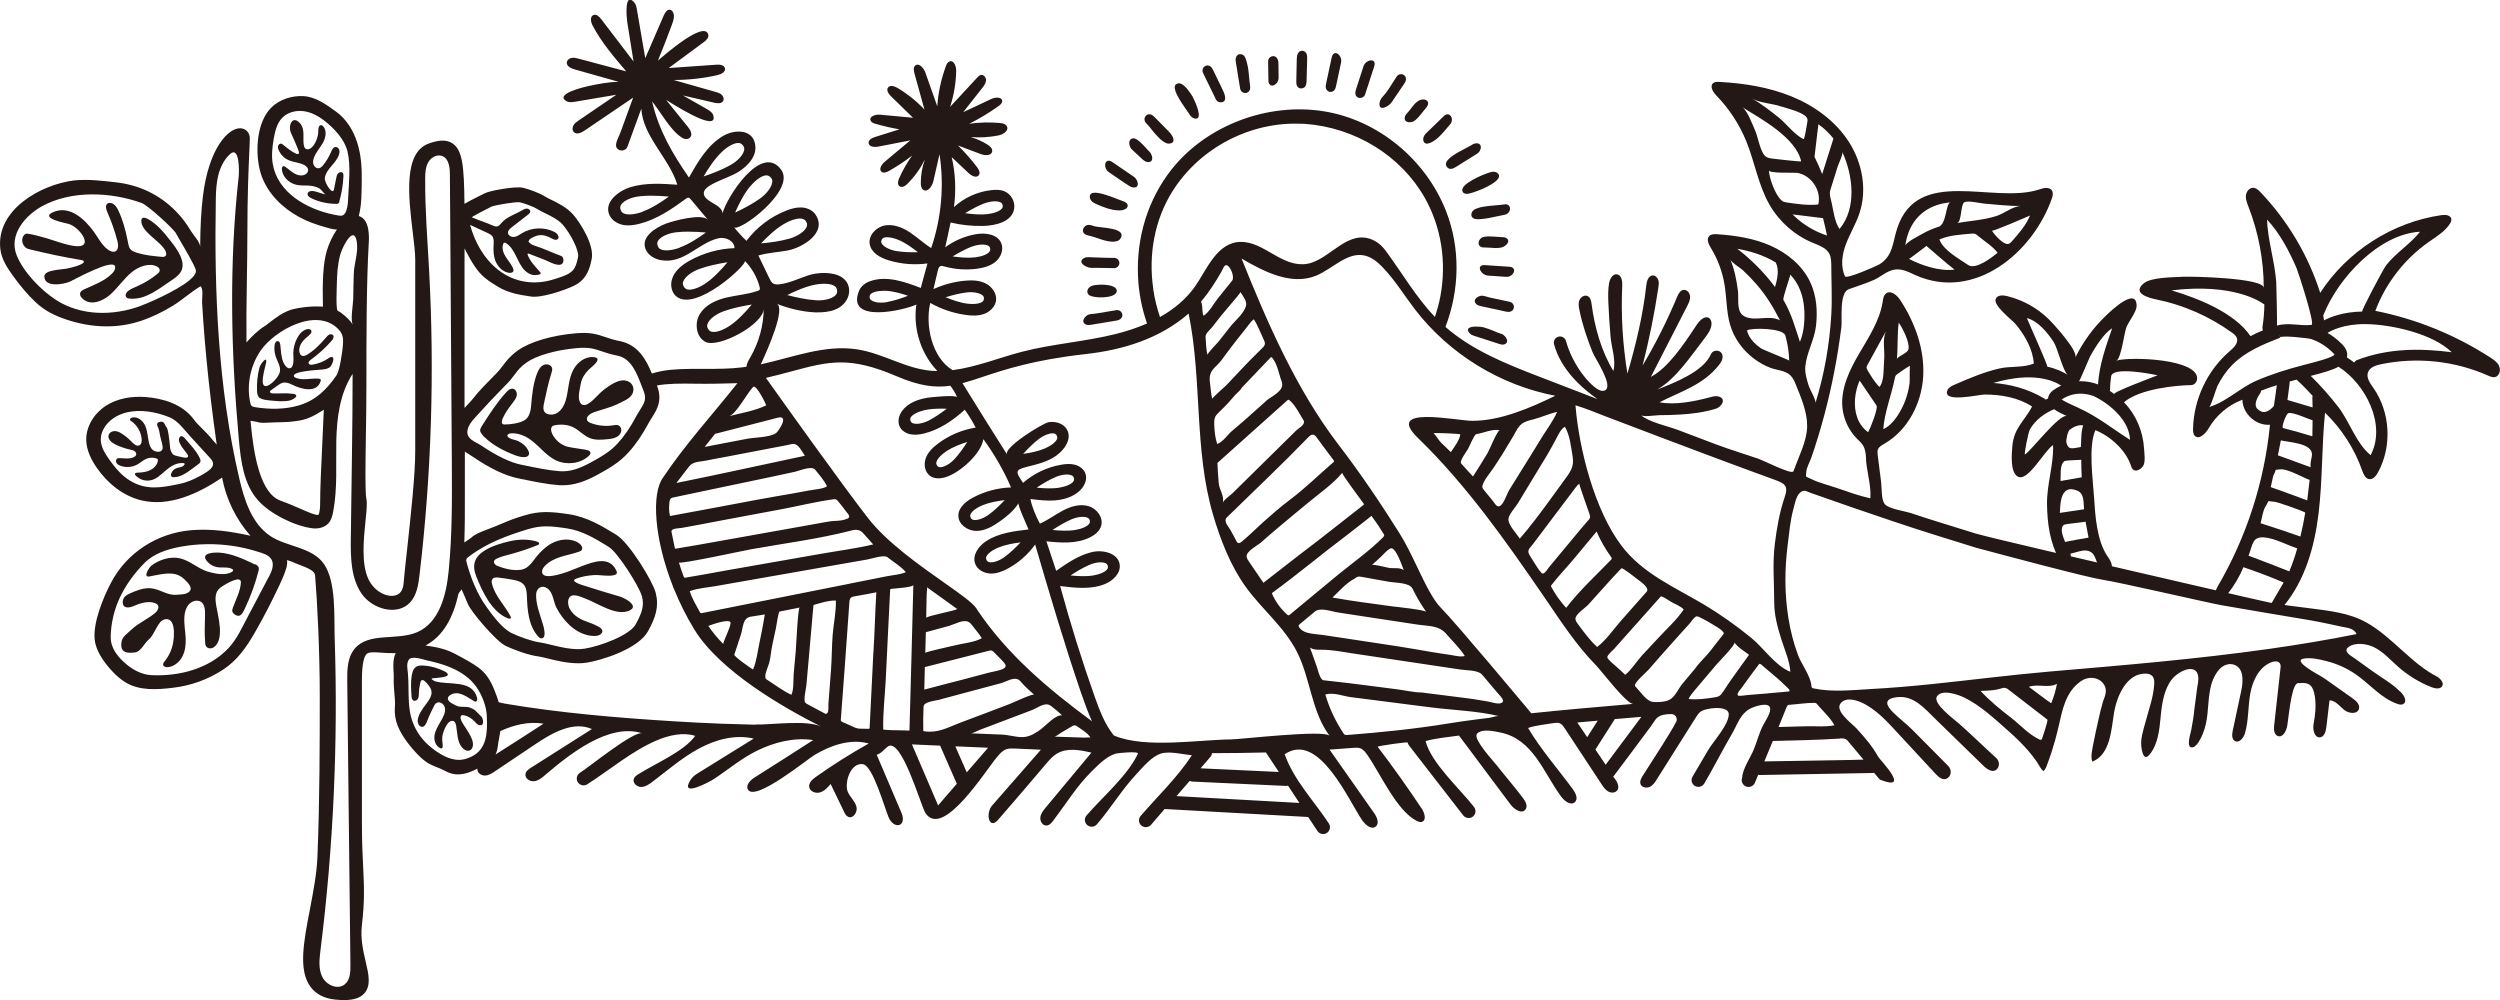 <?xml version="1.0" encoding="UTF-8"?><svg id="_レイヤー_2" xmlns="http://www.w3.org/2000/svg" viewBox="0 0 322.03 128.83"><defs><style>.cls-1{fill:#231815;}</style></defs><g id="_レイヤー_1-2"><g><g><path class="cls-1" d="M19.07,28.22s-.09-.05-.13-.07c-.33-.15-.73-.2-.74,.28-.01,1.49,2.5,2.63,3.11,3.88,.1,.21,.17,.48,.02,.65-.13,.15-.36,.14-.56,.12-1.03-.1-2.04-.19-3.04-.49-1.09-.33-1.1-.6-1.31-1.69-.26-1.29-.6-2.56-1.16-3.75-.21-.46-.53-.95-1.03-1.01-.13-.02-.28,0-.39,.09-.32,.23-.18,.72-.02,1.08,.53,1.21,.97,2.46,1.3,3.73,.34,1.29-.36,1.81-1.34,1.02-.7-.56-1.14-1.43-1.65-2.15-1.16-1.62-3.15-3.56-5.33-2.56-1.69,.77,1.66,1.39,2.03,1.49,1.48,.41,3.56,3.34,.55,2.82-1.28-.22-2.53-.74-3.77-1.08-.69-.19-1.39-.39-2.1-.48-.51-.07-1.03,.95-.26,1.75,.16,.16,.4,.23,.62,.28,2.2,.53,4.39,1.01,6.63,1.37,.1,.02,.21,.04,.27,.12,.34,.46-2,.95-2.22,.99-.63,.13-2.86,.14-2.84,1,.03,1.5,2.56,1,3.31,.66,.53-.24,5.63-3.07,5.81-1.92,.06,.35-.18,.67-.43,.92-.97,.96-2.31,1.43-3.53,1.99-.21,.1-.44,.22-.53,.43-.08,.21,0,.45,.14,.62,1.04,1.21,2.69,.52,3.67-.32,1.03-.89,1.77-2.07,2.82-2.93,.81-.67,2.27-1.29,3.3-.7,.21,.12,.38,.37,.27,.61-.06,.14-.17,.24-.29,.33-.78,.64-1.66,1.17-2.59,1.58-.39,.17-.79,.32-1.13,.58-.25,.19-.46,.54-.28,.8,.11,.16,.32,.2,.52,.21,2.03,.16,3.75-1.32,5.34-2.37,.45-.3,.9-.62,1.18-1.08,.77-1.29-.56-3.02-1.32-3.99-.85-1.07-1.68-2.12-2.89-2.8Z"/><path class="cls-1" d="M65.51,79.66c.09,.03,.2,.06,.27-.01,.06-.07,.02-.18-.02-.27-.76-1.44-2.03-2.63-2.39-4.21-.04-.19-.07-.4,.04-.56,.16-.24,.5-.25,.79-.21,.63,.07,1.25,.16,1.87,.28,.52,.1,1.08,.24,1.42,.66,.33,.4,.36,.96,.38,1.48,.07,1.77,.2,3.73,1.42,5.13,.14,.16,.34,.33,.55,.27,.23-.06,.31-.35,.31-.59,0-.54-.17-1.06-.33-1.57-.33-1.12-.8-2.3-.76-3.49,.03-.8,.71-1.27,1.42-.8,.78,.52,.78,1.67,1.17,2.45,.43,.87,1.03,1.66,1.73,2.32,.86,.8,1.98,1.37,3.15,1.38,.28,0,.56-.03,.79-.19,.49-.34,.26-.74-.19-.99-.38-.21-.77-.39-1.18-.53-1.01-.34-2.02-.79-2.56-1.79-.22-.41-.34-1.16,.02-1.54,.46-.48,1.52,.05,2.03,.24,1.53,.56,3.99,2.33,5.67,1.51,.85-.41,.24-1.01-.42-1.4-.3-.18-.61-.32-.79-.37-1.51-.44-3.02-.9-4.51-1.38-.2-.06-2.13-.59-1.18-.94,.72-.27,1.5-.41,2.27-.46,.86-.05,1.72,.19,2.57,.02,.18-.04,.38-.12,.41-.29,.02-.09-.01-.19-.05-.27-.88-1.99-2.99-1.17-4.52-.59-.84,.32-1.66,.69-2.52,.94-.53,.15-2.64,.8-2.54-.33,.02-.24,.17-.45,.33-.63,.54-.6,1.3-.95,2.07-1.2,.77-.24,1.56-.39,2.32-.65,.14-.05,.28-.1,.37-.22,.22-.29-.06-.71-.37-.91-1.02-.67-2.41-.54-3.49,.04-.77,.42-1.4,1.04-1.95,1.71-.53,.65-1.02,1.51-1.92,1.68-1.03,.18-2.16-.11-3.12-.48-.27-.1-.52-.38-.42-.64,.06-.15,.21-.24,.35-.31,.52-.25,1.09-.38,1.64-.53,1.24-.33,2.45-.73,3.63-1.21,.07-.03,.16-.07,.18-.15,.05-.14-.12-.25-.26-.29-1.14-.35-2.37-.32-3.53-.05-1.13,.26-2.29,.6-3.27,1.22-1.28,.81-1.61,1.87-1.05,3.28,.78,1.98,2.01,4.65,4.15,5.46Z"/><path class="cls-1" d="M62.39,56.28c1.03,1.05,2.57,1.84,3.93,2.35,.4,.15,.82,.27,1.24,.25,.22-.01,.46-.08,.55-.28,.08-.17,.03-.36-.05-.53-.25-.57-.73-.96-1.28-1.24-.39-.2-.95-.21-1.29-.49-.3-.24-.05-.48,.26-.51,.65-.07,1.31,.1,1.89,.39,1.55,.76,2.47,2.39,4.02,3.1,1.34,.61,3.06,.42,4.16-.57,.1-.09,.2-.2,.23-.33,.08-.36-.42-.45-.67-.5-.73-.13-1.47-.2-2.2-.36-.64-.14-1.24-.55-1.65-1.05-.27-.32-.8-1.19-.4-1.58,.1-.1,.25-.13,.38-.16,.84-.15,1.75-.07,2.5,.36,.7,.4,1.25,1.03,2.01,1.32,.72,.27,1.51,.2,2.28,.12,.4-.04,.82-.1,1.17-.3,.35-.2,.62-.6,.55-1-.04-.2-.17-.4-.36-.48-.21-.09-.45-.04-.68,0-.95,.15-1.93,.05-2.84-.28-.21-.08-.44-.19-.52-.4-.17-.49,.54-.89,.91-1.02,.8-.28,2.3-.64,3.29-1.17,.6-.32,1.32-.55,1.64-1.2,.4-.81-.11-1.64-1.01-1.72-.59-.05-1.16,.21-1.66,.51-.71,.42-1.37,.95-1.93,1.55-.45,.48-1.75,1.83-2.2,.64-.25-.68,.04-1.58,.15-2.27,.12-.7,.51-1.29,1-1.79,.32-.32,1.98-1.51,.66-1.64-1.08-.11-2.09,.66-2.61,1.61-.67,1.23-.6,2.66-.99,3.97-.28,.94-.96,1.95-2.06,1.81-.24-.03-.48-.11-.63-.29-.26-.3-.19-.75-.11-1.13,.28-1.31,.55-2.63,.96-3.91,.07-.2,.13-.42,.09-.63-.1-.45-.73-.62-1.14-.4-.41,.21-.64,.66-.81,1.1-.49,1.29-.64,2.71-.75,4.08-.05,.65-.19,1.44-.76,1.86-.62,.45-1.93,.61-2.68,.61-1.11,0,.82-2.48,1.03-2.75,.22-.29,.47-.59,.55-.96,.08-.36-.1-.81-.46-.89-.35-.08-.67,.2-.91,.47-1.16,1.27-2.06,2.67-2.99,4.12-.18,.29-.49,.67-.28,1.03,.12,.21,.28,.41,.47,.6Z"/><path class="cls-1" d="M32.85,72.71c-.1-.05-.2-.1-.3-.14-1.35-.64-2.74-1.26-4.22-1.38-.63-.05-2.6-.03-1.67,1.1,.31,.38,.75,.65,1.23,.75,.59,.13,1.26-.03,1.83,.17,.8,.29-.14,.65-.57,.71-.8,.11-1.69-.07-2.45-.31-1.26-.4-2.22-1.39-3.52-1.69-1.24-.29-2.69,.18-3.69,.95-.27,.21-1.15,1.56-.22,1.38,.98-.18,1.98-.45,2.98-.35,.56,.06,1.04,.29,1.45,.67,.47,.45,1.41,1.3,.44,1.81-.39,.21-.92,.19-1.36,.23-1.27,.13-2.18-.76-3.42-.84-.93-.05-1.84,.31-2.69,.7-.42,.19-.79,.46-.85,.96-.1,.98,.76,.92,1.41,.63,.78-.35,1.9-.7,2.75-.37,.69,.26,.44,.91-.01,1.28-.96,.79-2.13,1.28-3.05,2.14-.81,.76-1.33,1.01-1.3,2.02,.03,1.01,.91,1,1.72,.92,.81-.08,1.25-1.2,1.81-1.66,.57-.46,.94-1.58,1.49-2.24,.38-.46,1.12-.6,1.48-.01,.38,.63,.31,1.79,.21,2.49-.14,.92-.52,1.81-1.1,2.53-.12,.14-.25,.31-.21,.49,.05,.24,.36,.31,.61,.29,.8-.08,1.49-.66,1.86-1.37,.37-.71,.46-1.54,.43-2.34-.04-.96-.25-1.93-.16-2.89,.05-.5,.18-1.01,.5-1.41,.32-.39,.84-.64,1.33-.53,.85,.2,.84,1.26,.82,1.95-.03,1.14-.08,2.3,.02,3.44,.01,.16,.03,.32,.11,.45,.2,.34,.73,.35,1.04,.11,1.36-1.02,.51-3.95,.28-5.29-.12-.71-.2-1.51,.24-2.08,.17-.21,.39-.37,.63-.52,.46-.29,2.39-1.45,2.3-.38-.09,1.11-.64,2.14-1.02,3.17-.06,.17-.12,.35-.08,.52,.06,.23,.29,.38,.5,.49,.58,.29,.89-.41,1.1-.85,.75-1.57,1.35-3.21,1.78-4.9,.11-.44-.06-.65-.45-.84Z"/><path class="cls-1" d="M33.52,51.28c.16,.12,.36,.17,.56,.21,.18,.03,.37,.06,.55,.08,.85,.08,1.75,.2,2.6,.04,.52-.1,1.56-.74,.44-.89-.87-.12-1.71,0-2.57-.05-.14,0-.33-.06-.33-.2,0-.09,.08-.16,.15-.21,.27-.19,.54-.39,.81-.58,.22-.16,.45-.32,.71-.38,.41-.09,.84,.07,1.21,.26,1.1,.55,3.18,1.16,3.66-.49,.02-.06,.03-.12,0-.17-.04-.09-.15-.11-.24-.12-.97-.1-1.96,.26-2.92-.09-.12-.04-.25-.11-.29-.22-.25-.67,3.2-.82,3.66-.87,.38-.04,.79-.11,1.05-.38,.17-.18,.66-1.21,.14-1.24-.15,0-.29,.09-.42,.18-.61,.42-1.31,.7-2.04,.81-.18,.03-.42,.02-.49-.16-.07-.18,.11-.34,.26-.46,.99-.72,1.9-1.54,2.7-2.46,.17-.19,.34-.47,.2-.69-.1-.15-.33-.18-.5-.1-.17,.07-.29,.22-.41,.36-.71,.83-1.47,1.63-2.4,2.2-.23,.14-.52,.27-.76,.14-.15-.08-.23-.25-.27-.42-.1-.43,.04-.88,.29-1.24,.24-.36,.58-.65,.92-.93,.21-.17,.44-.46,.28-.68-.1-.15-.32-.16-.49-.13-.58,.12-1.02,.62-1.3,1.15-.31,.6-.49,1.27-.5,1.94,0,.43,.2,1.89-.48,1.95-.47,.04-.87-.84-.95-1.2-.1-.45-.17-.91-.2-1.37-.02-.21-.02-.8-.26-.9-.31-.14-.49,.23-.52,.49-.06,.48-.01,.98,.14,1.44,.21,.63,.63,1.23,.56,1.9-.06,.64-.99,1.63-1.56,1.87-1.31,.55-.31-2.42-.23-2.96,.16-1-.73,.21-.84,.58-.28,1.01-.37,2.05-.33,3.1,.01,.34,.1,.7,.37,.91Z"/><path class="cls-1" d="M61.98,92.29c-.68-.69-.8-.91-1.45-1.14-.5-.18-1.01-.03-1.52-.17-.31-.08-.56-.26-.83-.4-.45-.24-.74-.69-.2-1.04,1.06-.69,2.17,.24,3.07,.77,.06,.04,.12,.07,.2,.07,.22,0,.26-.31,.2-.52-.65-2.37-3.66-1.56-5.42-2.11-.09-.03-.65-.33-.34-.37,.55-.08,1.11-.07,1.65-.22,.13-.03,.27-.09,.33-.21,.17-.35-1.04-.75-1.27-.83-.61-.23-1.26-.36-1.92-.39-.31-.01-.63,0-.89,.17-.2,.13-.33,.35-.42,.58-.05,.14-.08,.28-.11,.42-.17,.91-.11,1.85-.05,2.77,.01,.21,.05,.45,.23,.56,.2,.12,.48-.02,.6-.23,.11-.21,.11-.46,.12-.7,.01-.47,.08-.93,.19-1.39,.21-.84,.96,.25,1.17,.53,.45,.6,.29,1.18-.1,1.78-.41,.62-.92,1.18-1.22,1.86-.18,.41-.32,.98,0,1.36,.13,.15,.35,.24,.53,.16,.36-.16,.55-.91,.7-1.24,.23-.51,.47-1.02,.73-1.52,.34-.65,1.13-.38,1.33,.25,.2,.62-.25,1.36-.55,1.88-.32,.56-.67,1.12-.77,1.76-.09,.64,.15,1.38,.74,1.64,.27,.12,.34-.11,.32-.33-.03-.42-.11-.87-.03-1.29,.09-.5,.64-2.09,1.38-1.88,.24,.07,.33,.35,.38,.6,.17,.98,.12,2.09,.78,2.84,.24,.28,.63,.49,.97,.35,.46-.19,.48-.84,.33-1.31-.19-.57-.53-1.08-.85-1.59-.18-.29-.92-1.23-.58-1.57,.1-.1,.26-.08,.4-.05,.5,.12,.96,.4,1.31,.78,.18,.19,.35,.42,.61,.48,.71,.17,.54-.83,.26-1.12Z"/><path class="cls-1" d="M23.27,56.2c-.73,.54,.51,1.77,.87,2.32,.05,.07,.09,.15,.09,.23,0,.3-.51,.19-.67,.16-.43-.09-1.02-.2-1.21-.33-.19-.13-.42-.55-.44-.91-.02-.37-.14-1.29-.18-1.57-.05-.28-.11-.89-.31-1.1-.2-.21-.2-.67-.61-.68-.42-.01-.71,.2-.52,.58,.19,.38,.25,.74,.34,1.26,.09,.52,.44,1.37,.29,1.72-.21,.51-1.03,.32-1.32,.01-.23-.24-.34-.57-.42-.9-.16-.71-.18-1.46-.47-2.13-.29-.67-.99-1.25-1.7-1.07-.15,.04-.31,.16-.26,.3,.02,.07,.09,.11,.15,.15,.78,.53,1.29,1.43,1.35,2.37,.02,.28-.03,.6-.27,.74-.35,.2-.75-.15-1.02-.44-.35-.37-.74-.7-1.16-.98-.29-.2-.62-.38-.97-.4-.35-.02-.74,.18-.84,.52-.15,.52,.38,.96,.86,1.2,.61,.3,1.26,.52,1.93,.67,.19,.04,.39,.08,.55,.19s.27,.33,.2,.51c-.05,.12-.16,.2-.28,.26-.56,.27-1.21,.16-1.83,.13-.1,0-.2,0-.29,.04-.2,.09-.24,.38-.13,.57,.11,.19,.31,.3,.52,.38,.71,.26,1.53,.19,2.19-.18,.38-.21,.7-.52,1.09-.7,.4-.18,.87-.21,1.29-.09,.07,.02,.15,.05,.2,.11,.07,.09,.06,.21,.03,.31-.13,.51-.53,.91-1.01,1.13-.47,.22-1,.28-1.52,.3-1.02,.03,.11,.76,.48,.9,.75,.27,1.47,.1,2.1-.36,.61-.45,1.12-1.02,1.78-1.4,.44-.26,.96-.42,1.47-.37,.07,0,.15,.03,.16,.09,.01,.04,0,.08-.03,.12-.21,.34-.7,.32-1.07,.47-.32,.13-.57,.42-.65,.75-.02,.07-.03,.15,0,.22,.06,.14,.24,.17,.39,.17,.86-.02,1.62-.56,2.31-1.07,.26-.19,.51-.38,.77-.57,.12-.09,.24-.18,.3-.31,.23-.49-1.08-2.05-1.44-2.42-.3-.32-.8-1.1-1.1-.89Z"/><path class="cls-1" d="M43.7,25.97c.22-.78,.38-1.57,.47-2.38,.03-.3,.05-.6,.07-.9,0-.14,0-.3-.08-.41-.14-.17-.44-.13-.6,.04s-.21,.4-.25,.62c-.1,.49-.19,.98-.29,1.46-.16,.82-1.25-.89-1.18-1.45,.14-1.18,1.45-1.89,1.82-3.02,.07-.21,.1-.44,.03-.65-.08-.21-.29-.38-.51-.34-.27,.04-.41,.35-.52,.6-.26,.63-.61,1.21-1.04,1.74-.15,.18-.32,.36-.54,.39-.3,.05-.6-.19-.7-.48-.1-.29-.04-.62,.07-.91,.26-.68,.77-1.23,1.13-1.86,.36-.64,.54-1.47,.12-2.06-.09-.13-.23-.25-.38-.23-.27,.03-.31,.4-.32,.68,0,.7-.23,1.4-.64,1.96-.24,.34-.74,.64-1.04,.35-.11-.1-.15-.25-.18-.39-.09-.48-.04-.97-.05-1.45-.01-.48-.1-1-.41-1.36-1.01-1.19-1.62,.26-1.19,1.23,.32,.72,.66,1.44,.94,2.18,.55,1.42-1.76-.51-1.96-.68-.07-.06-.15-.12-.24-.14-.18-.04-.36,.11-.41,.29-.05,.18,0,.37,.08,.54,.23,.54,.66,1,1.19,1.25,.64,.31,1.39,.33,2.03,.63,.3,.14,.59,.41,.57,.74-.02,.21-.17,.4-.35,.5-.42,.25-.97,.14-1.4-.1-.43-.24-.78-.59-1.19-.87-.08-.06-.18-.11-.27-.08-.14,.04-.18,.22-.17,.36,.03,.81,.63,1.52,1.36,1.86,.84,.39,1.62,.19,2.48,.32,.35,.05,.71,.16,1.02,.34,.18,.11,.65,.74,.75,.76-.46-.1-.93-.3-1.41-.41-.35-.08-.84-.04-.89,.31-.04,.27,.24,.47,.49,.59,1,.48,2.11,.72,3.22,.72,.08,0,.17,0,.24-.05,.09-.06,.13-.17,.16-.27Z"/><path class="cls-1" d="M271.77,72.83c-1.18-.27-14.98-3.45-17.3-4.11,0,0-4.82-1.5-5.05-1.57-1.08-.33-2.15-.69-3.22-1.04-.78-.26-2.85-.55-3.39-1.14-.51-.56-.4-2.13-.5-2.87-.15-1.16-.29-2.32-.44-3.48-.03-.24-.06-.5,.03-.73,.13-.34,.49-.54,.81-.72,3.02-1.73,4.82-5.2,5.02-8.68s-1.05-6.93-2.96-9.84c-.41-.63-1.2-1.3-1.81-.86-.33,.24-.39,.69-.45,1.09-.39,2.43-1.79,4.55-3.03,6.67-1.24,2.12-2.38,4.47-2.16,6.92,.14,1.49,.8,2.94,1.85,4.01,.31,.32,.66,.61,.87,1,.21,.39,.26,.83,.31,1.26,0,1.8,.72,3.66,.57,5.45-1.43-.31-2.95-.86-4.34-1.34-1.07-.37-2.29-.65-3.3-1.16-.78-.39-.67-.11-.61-.91,.04-.56,.45-1.27,.64-1.8,1.25-3.62,2.23-7.32,2.96-11.08,.37-1.91,.68-3.84,.92-5.77,.13-1.04-.31-4.41,.96-4.88,1.07-.4,2.21-.73,3.25-1.2,.84-.38,1.57-1.09,2.5-1.29,1.01-.23,1.91,.26,2.8,.67,7.67,3.44,15.19-2.93,17.61-9.89,.2-.56,.2-1.21-.55-1.32-.4-.06-.79,.09-1.17,.21-5.88,1.87-15.57-3.04-18.21,4.98-.59,1.79-.52,3.56-2.29,4.64-.36,.22-4.26,1.93-4.43,1.55-.61-1.3-.38-2.85,.13-4.19s1.28-2.58,1.73-3.95c1.01-3.03,.37-6.47-1.35-9.16s-4.42-4.66-7.38-5.87-6.16-1.71-9.34-1.88c-.27-.01-.56-.02-.77,.15-.49,.4-.03,1.16,.41,1.61,1.65,1.7,2.97,3.72,3.86,5.91,1.09,2.69,1.54,5.65,2.99,8.16,1.26,2.19,3.26,3.95,5.6,4.91,.79,.33,1.69,.63,2.09,1.38,.24,.45,.25,.98,.26,1.49,0,2.12,.13,4.24,0,6.36-.22,3.86-.9,7.7-2.04,11.4,.11-.37-.73-1.78-.86-2.2-.24-.77-.52-1.67-.45-2.48,.16-1.81,1.17-3.43,1.38-5.25,.22-1.9,.08-3.89-.74-5.64-1-2.14-2.95-3.74-5.11-4.7-2.16-.96-4.54-1.32-6.89-1.48-.36-.02-.78-.02-1.02,.24-.38,.41-.07,1.07,.23,1.55,.87,1.42,1.46,3.01,1.74,4.66,.29,1.72,.24,3.49,.71,5.16,.5,1.76,1.63,3.33,3.09,4.42,.65,.49,1.4,.92,2.17,1.2,.84,.3,1.85,.31,2.52,.95,.34,.33,.53,.77,.71,1.21,.66,1.65,1.47,3.49,1.45,5.35-.02,1.89-1.08,3.88-1.7,5.64-.03,.07-.05,.15-.11,.2-.37,.32-3.86-1.45-4.44-1.65-1.83-.63-3.68-1.18-5.49-1.86-1.62-.61-3.24-1.22-4.86-1.84-1.42-.54-3.7-.99-4.82-1.92,.32,.26,1.98,0,2.41,0,.88,0,1.75-.03,2.63-.08,1.57-.09,3.13-.29,4.64-.76,.69-.21,1.42-1.27,.32-1.57-.35-.1-.72,0-1.08,.1-1.98,.53-4.49,1.04-6.52,.65,2.76-1.41,5.63-2.23,7.65-4.79,.28-.35,.53-.76,.47-1.2-.1-.79-1.2-.89-1.5-.19-.98,2.26-4.81,3.71-6.9,4.53,2.41-1.36,4.4-4.42,6.07-6.57,.4-.52,.81-1.07,.9-1.72,.06-.39-.08-.88-.46-.99-.2-.06-.41,0-.59,.1-.46,.25-.75,.71-1.04,1.14-1.39,2.11-3.48,5.25-5.71,6.42,1.57-3.04,3.13-6.08,4.68-9.13,.2-.39,.4-.8,.37-1.23s-.37-.88-.8-.85c-.46,.03-.72,.52-.89,.95-1.27,3.04-2.75,5.98-4.43,8.81,.84-3.3,1.52-6.65,2.03-10.02,.05-.33,.1-.68,0-1s-.38-.61-.72-.6c-.56,.02-.77,.73-.83,1.28-.43,3.88-1.34,7.63-2.43,11.37-.61-3.74-.84-7.53-.67-11.32,.03-.59-.08-1.36-.65-1.47-.58-.11-.95,.59-1.05,1.17-.13,.79-.12,1.59-.09,2.39,.06,1.5,.16,3,.29,4.5,.12,1.39,.73,3.01,.36,4.38-1.55-2.52-2.42-5.67-2.8-8.58-.05-.41-.14-.88-.51-1.06-.4-.19-.89,.11-1.06,.52s-.09,.87,0,1.3c.38,1.86,.99,3.67,1.7,5.43,.32,.79,2.65,4.19,1.65,4.86-.89,.6-2.64-1.61-3.02-2.13-.9-1.24-1.66-2.71-2.06-4.19-.12-.43-.56-.68-.98-.56-.43,.12-.68,.56-.56,.98,.86,3.18,3.44,5.55,5.6,7.06-2.48-.96-4.95-1.91-7.42-2.86-4.31-1.66-8.71-3.41-12.17-6.44,1.82-4.75,1.96-10.09,.09-14.89-2.62-6.7-8.79-11.76-15.73-12.88-7.26-1.18-15.14,1.82-19.61,7.45-3.03,3.82-4.58,8.73-4.35,13.83,.09,2.1,.5,4.13,1.16,6.05-1.31,.57-2.69,1.02-4.06,1.36-3.99,.99-8.14,1.26-12.12,2.3-2.9,.76-5.84,1.96-8.86,2.35-2.72-1.63-3.55-5.87-2.88-8.66,1.39,.79,2.94,1.31,4.52,1.54,.8,.12,1.64,.15,2.4-.12s1.43-.91,1.55-1.71c.13-.91-.51-1.8-1.33-2.22-.82-.41-1.78-.44-2.7-.35-1.39,.13-2.76,.5-4.03,1.08,.19-.81,.38-1.61,.57-2.42,.05-.2,.11-.42,.29-.52,.16-.09,.36-.03,.54,.02,1.37,.38,2.81,.48,4.22,.29,.87-.12,1.77-.36,2.43-.94s1.03-1.57,.67-2.38c-.5-1.14-2.05-1.34-3.28-1.12-1.41,.25-2.76,.83-3.92,1.68,.22-1.07,.45-2.13,.69-3.19,1.41,.34,2.86,.48,4.3,.44,1.43-.05,3.62-.5,3.89-2.22,.14-.9-.39-1.87-1.23-2.23-.53-.23-1.14-.23-1.72-.16-1.78,.2-3.48,.97-4.81,2.18,.29-2.14,.2-4.33-.29-6.43,.72,.68,1.45,1.36,2.17,2.05,.37,.35,1.01,.69,1.32,.28,.24-.31,0-.75-.23-1.05-.75-.98-1.57-1.91-2.45-2.78,.96,.36,1.93,.72,2.89,1.09,.55,.21,1.39,.27,1.51-.31,.08-.39-.29-.71-.62-.91-.67-.41-1.39-.73-2.14-.96,1.18,.1,2.38,.03,3.55-.2,.61-.12,1.38-.59,1.12-1.16-.15-.33-.58-.42-.94-.45-1.3-.12-2.62-.08-3.92,.1,1.32-.66,2.59-1.43,3.79-2.29,.22-.16,.46-.36,.45-.63-.01-.56-.87-.52-1.38-.28-1.21,.57-2.43,1.14-3.64,1.71,.82-1.04,1.63-2.07,2.45-3.11,.23-.29,.46-.6,.49-.97s-.27-.77-.64-.72c-.2,.03-.36,.19-.49,.34-1.17,1.26-2.33,2.52-3.5,3.78,.49-1.5,.76-3.08,.79-4.66,.01-.58-.3-1.39-.85-1.2-.26,.09-.39,.37-.48,.62-.61,1.66-.99,3.4-1.11,5.16-.51-1.45-1.02-2.89-1.53-4.34-.21-.6-.86-1.33-1.32-.89-.25,.24-.18,.65-.09,.98,.43,1.56,.86,3.11,1.29,4.67-1.02-1.09-2.2-2.03-3.48-2.79-.39-.23-.97-.4-1.22-.03-.24,.35,.09,.81,.39,1.11,.95,.92,1.9,1.85,2.84,2.77-1.42-.13-2.84-.27-4.25-.4-.57-.05-1.42,.21-1.22,.75,.09,.25,.38,.35,.64,.43,1.02,.29,2.04,.53,3.08,.71-1.04,.33-2.09,.66-3.13,.98-.4,.12-.88,.37-.84,.78,.05,.51,.77,.56,1.27,.46,1.37-.27,2.74-.53,4.1-.8-1.1,.92-2.2,1.84-3.3,2.76-.4,.33-.8,.96-.4,1.29,.27,.21,.65,.05,.95-.11,1.04-.59,2.04-1.25,2.98-1.98-.65,.91-1.2,1.88-1.66,2.9-.16,.35-.27,.83,.04,1.05,.32,.24,.76-.05,1.04-.33,.9-.91,1.66-1.97,2.23-3.12-.35,.96-.53,1.99-.53,3.01,0,.33,.04,.72,.32,.9,.58,.38,1.16-.49,1.31-1.16,.26-1.14,.52-2.29,.78-3.43,.62,4.04,.25,8.22-1.07,12.09-.97-.6-1.8-1.4-2.76-2.03s-2.1-1.08-3.22-.88c-1.12,.21-2.13,1.28-1.94,2.4,.19,1.11,1.35,1.77,2.44,2.09,1.61,.49,3.33,.63,5,.4-.28,1.06-.59,2.1-.86,3.16-2.02-.77-4.35-1.63-6.51-.88-.62,.21-1.19,.64-1.44,1.24-1.76,4.31,5.88,2.49,7.38,1.78-.41,2.8,.4,5.77,2.19,7.97,.16,.2,.34,.4,.51,.59-.04,0-.08,0-.12,0-3.63-.05-6.67-2.25-10.21-2.79-4.17-.64-8.25,1.02-12.41,1.93,1-2.15,3.25-7.31,2.03-7.82,2.29,.96,7.96,2.32,9.2-.84,.27-.69,.19-1.52-.28-2.1-.14-.17-.31-.32-.5-.45-1.17-.77-3.17-.64-4.35-.25-1.23,.41-2.42,1-3.71,1.15-.27,.03-.56,.04-.79-.1-.23-.14-.36-.4-.48-.64-.48-.99-.95-1.98-1.43-2.97,1.23-.37,2.53-.41,3.79-.65,1.84-.35,5.18-2.29,3.55-4.65-.39-.56-1.09-.85-1.77-.89-.68-.03-1.36,.16-1.99,.41-2.02,.79-3.81,2.16-5.12,3.89-.57-.55-1.11-1.14-1.6-1.76,.58,.73,8.01-4.72,6.08-7.39-2.55-3.54-7.08,3.65-7.55,5.59-.13-.96-1.39-1.21-2.09-1.89-.17-.16-.31-.37-.33-.61-.04-.44,.35-.8,.73-1.03,.99-.62,2.13-.97,3.18-1.49,1.23-.6,2.81-1.93,2.74-3.51-.11-2.32-2.62-2.34-4.19-1.41-2,1.2-3.23,3.32-4.37,5.35-2.13-3.08-3.91-6.11-4.75-9.81,1.1,1.35,2.44,3.89,3.95,4.73,.32,.18,.79,.16,1-.15,.27-.4-.04-.92-.34-1.3-.94-1.16-1.87-2.32-2.81-3.48,.39,.22,6.73,4.39,6.09,2.02-.11-.4-.5-.64-.86-.85-1.02-.58-2.04-1.16-3.06-1.74,1.35,.31,2.69,.62,4.04,.94,.41,.09,.93,.14,1.14-.22,.15-.26,.03-.61-.19-.81-.22-.2-.52-.29-.81-.37-1.79-.51-3.58-1.02-5.37-1.53,1.9,0,3.8-.21,5.65-.63,.48-.11,1.07-.42,.95-.89-.11-.42-.67-.48-1.1-.45-2.05,.14-4.09,.29-6.14,.43,1.51-1.11,3.01-2.23,4.52-3.34,.31-.23,.67-.56,.58-.94-.44-1.99-5.86,2.77-6.49,3.33,.63-1.55,1.24-3.11,1.82-4.68,.19-.51,.37-1.09,.12-1.56-.07-.14-.19-.27-.34-.31-.38-.1-.67,.33-.83,.69-.8,1.85-1.6,3.7-2.4,5.54-.36-2.09-.72-4.19-1.08-6.28-.06-.32-.12-.66-.34-.9-1.32-1.49-.97,2.08-.91,2.46,.28,1.71,.55,3.43,.82,5.15-1.38-1.82-2.77-3.64-4.16-5.45-.25-.32-.62-.69-1-.54-.48,.19-.35,.9-.11,1.36,1.14,2.16,2.74,4.04,4.33,5.9-2.04-.54-4.07-1.09-6.11-1.63-.3-.08-.61-.16-.92-.11-.3,.05-.6,.29-.63,.59-.04,.48,.53,.76,1,.89,1.9,.54,3.8,1.07,5.7,1.61-1.28,0-2.61,.27-3.86,.53-.42,.09-4.46,1-2.9,1.95,.33,.2,.75,.14,1.13,.08,1.77-.3,3.55-.6,5.32-.9-1.61,1.1-3.22,2.19-4.83,3.29-.26,.18-.53,.36-.69,.63-.16,.27-.19,.65,.03,.88,.35,.38,.98,.1,1.4-.19,2.08-1.41,4.17-2.83,6.25-4.24-.56,1.53-1.12,3.05-1.67,4.58-.17,.47-.78,1.44-.43,1.92,.35,.48,1.16,.39,1.36-.17,.6-1.63,1.2-3.26,1.79-4.9,.23,3.64,3.57,6.3,4.64,9.79-2.02-.14-4.09-.27-6.03,.31-1.38,.41-3.53,1.88-2.7,3.63,.31,.66,1,1.08,1.71,1.23,.71,.15,1.45,.04,2.16-.14,2.21-.57,4.14-1.88,5.97-3.23,.1-.07,.22-.15,.34-.13,.11,.02,.19,.11,.26,.19,.75,.89,1.5,1.78,2.24,2.67-.75-.9-4.56,.15-5.44,.49-1.31,.5-3.44,1.8-2.49,3.5,.38,.67,1.13,1.07,1.89,1.2,2.93,.51,4.75-2.19,7.37-2.82,.91-.22,2.1,.33,2.08,1.27-2.02,.07-4.02,.63-5.79,1.62-.98,.55-1.95,1.3-2.27,2.43-.21,.74-.05,1.62,.53,2.13,2.45,2.18,9.28-4.12,8.86-4.55,.91,.93,1.58,2.11,1.91,3.37,.03,.11,.06,.24,0,.35-.05,.09-.16,.13-.26,.16-1.3,.45-2.7,.54-4.04,.86-1.34,.32-2.7,.95-3.41,2.13s-.47,2.99,.77,3.59c1.67,.8,7.45-2.25,7.47-4.31-.02,2.19-.62,4.37-1.72,6.27-.23,.39-.47,.8-.51,1.23-.19,.03-.39,.06-.58,.08-3.03,.37-6.12,.03-9.16,.31-.87,.08-1.67,.25-2.44,.48-.71-1.74-1.77-3.71-4.11-4.17-.83-.17-1.39-.35-1.92-.54-1.01-.34-1.88-.64-3.8-.47-3.04,.26-5.89,1.1-7.42,2.2-1.02,.73-1.48,1.34-1.92,1.93-.26,.35-.51,.68-.89,1.06l-.35,.36c-.96,.97-1.87,1.88-2.6,2.83-.17,.22-.42,.49-.69,.77-.14,.15-.29,.31-.43,.47v-20.56c.11,.21,.21,.4,.29,.56,.29,.55,.49,.95,1.03,1.76,.78,1.17,1.55,1.76,3,2.63,1.38,.83,2.91,1.05,4.03,1.22l.27,.04c.11,.02,.23,.02,.36,.02,1.6,0,4.87-1.15,5.67-1.73,1.08-.78,1.46-1.78,1.73-3.14,.36-1.82-1.49-4.68-2.38-5.71-.81-.93-2.02-1.52-2.91-1.95-.28-.14-.54-.26-.67-.35-.78-.51-2.16-.98-2.9-1.16-.96-.23-4.38,.39-4.95,.73-.09,.05-.31,.16-.6,.3-.89,.44-1.52,.77-1.98,1.04-.04-4.93-.28-6.88-1.48-7.74-.9-.65-2.03-.4-3.03-.06-3.4,1.13-2.7,6.86-2.15,11.47,.17,1.37,.32,2.66,.32,3.52v24.64c0,3.09-.57,8.32-1.03,12.52-.2,1.84-.38,3.43-.47,4.54-.08,.93-.48,1.46-1.2,1.58-1.07,.19-2.63-.58-3.36-2.19-.9-1.98-.58-5.11-.35-7.4,.14-1.33,.24-2.28,.11-2.92-.17-.87-.11-4.47-.06-7.96,.04-2.18,.07-4.44,.07-6.59,0-5.88,0-13.19,.3-18.28,.05-.79,.18-3.13-1.28-3.56,.39-1.49,.35-3.03,.38-4.56,.03-1.65-.08-3.33-.59-4.92-.49-1.54-1.39-3-2.71-3.96-1.23-.89-2.6-1.9-4.18-2-1.49-.1-3.15,.43-4.2,1.5-1.83,1.87-2.04,5.47-1.48,7.89,.55,2.41,2.24,4.38,4.29,5.7,1.02,.66,2.13,1.16,3.29,1.52,.23,.07,2.25,.73,2.4,.53-.58,.85-1.05,1.87-1.31,2.74-.53,1.76-.58,4.29-.51,7.24-1.47-.12-3.1,.12-3.92,.34-1.18,.32-2.24,1.14-3.02,1.75-.25,.19-.48,.38-.63,.46-.73,.44-1.74,1.41-2.28,2.06-.02-2.55,0-5.1,.05-7.73,.03-2.12,.07-4.31,.07-6.56,0-4.61,.15-8.05,.24-10.11,.04-.9,.07-1.54,.07-1.91,0-.7-.49-1.24-1.18-1.28-1.56-.09-4.09,2.53-4.85,8.68-.23,1.83-.35,4.06-.36,6.6,0-.63-.89-1.52-1.2-2.06-.54-.92-1.19-1.78-1.94-2.54-2.1-2.14-4.75-3.39-7.72-3.72-1.77-.2-3.61-.43-5.39-.24C5.24,23.77-.51,27.02,.04,32.05c.14,1.3,.88,2.44,1.65,3.5,.87,1.2,1.81,2.36,2.9,3.38,1.21,1.13,2.47,1.74,4.04,2.26,3.16,1.04,6.52,1.19,9.68,.09,1.39-.48,2.71-1.14,3.96-1.9,1.24-.76,2.33-1.78,3.57-2.51,.4,.42,.16,1.53,.19,2.08,.04,.78,.09,1.56,.15,2.33,.12,1.65,.25,3.29,.41,4.93,.34,3.58,.78,7.16,1.28,10.72,.02,.11,.03,.22,.05,.34-.16-.17-.31-.33-.43-.48-.49-.63-1.09-1.23-1.72-1.86l-.28-.28c-.24-.24-.4-.45-.56-.67-1.42-1.9-3.89-2.67-6.2-2.84-1.77-.13-3.62,.17-5.11,1.14s-2.56,2.67-2.51,4.44c.04,1.28,.63,2.49,1.36,3.54,1.37,1.98,3.36,3.6,5.69,4.18,3.62,.89,7.36-.84,10.45-2.92,.51,2.76,1.79,5.38,3.65,7.49-2.52-.56-5.11-.94-7.69-.71-4.34,.39-8.24,2.88-10.28,6.78-1,1.91-2.25,4.97-2.11,7.13,.08,1.23,.74,2.35,1.49,3.33,.71,.92,1.54,1.78,2.54,2.38,1.8,1.08,4.08,.91,6.08,.67,2.3-.27,4.47-1.05,6.41-2.31,1.85-1.2,3.03-2.89,4.11-4.77,1.15-2,2.21-4.05,3.19-6.15,.32-.69,.64-1.39,.86-2.12,.11-.36,.17-.72,.11-1.09,.41,.09,.83,.3,1.24,.46,1.65,.62,2.33,.94,2.38,1.53,.29,3.47,.6,9.82,.6,15.55s0,13.2-.3,20.7c-.09,2.16-.54,4.49-.97,6.75-.81,4.21-1.51,7.84,.09,9.99,.7,.94,1.78,1.49,3.2,1.63,.41,.04,.78,.06,1.12,.06,1.26,0,2.08-.28,2.61-.88,.88-1,.55-2.43,.16-4.08-.32-1.39-.68-2.96-.49-4.62,.38-3.23,.29-5.04,.17-7.55-.08-1.54-.16-3.28-.16-5.78v-18.33c0-2.29,.33-3.08,.61-3.34,.29-.27,.9-.24,1.88-.17,.54,.04,1.17,.08,1.86,.06-.37,.77-.32,1.7-.27,2.42,.01,.24,.03,.47,.02,.66-.03,.81,.04,1.66,.12,2.57l.03,.36c.03,.34,.01,.6,0,.88-.03,.5-.05,1.06,.17,1.91,.4,1.51,1.78,3.28,2.94,4.43,.96,.95,1.59,1.19,2.26,1.45,.34,.13,.69,.27,1.17,.53,.53,.29,1.07,.41,1.58,.41,.93,0,1.8-.37,2.52-.75,0,.02-.01,.03-.02,.05-.04,.49,.49,.86,.98,.85,.49-.01,.92-.3,1.32-.57,1.74-1.17,3.48-2.33,5.22-3.5,2.17-1.46,4.85-2.97,7.24-1.92-2.61,1.65-5.22,3.3-7.82,4.96-.33,.21-.69,.46-.74,.84-.09,.56,.57,.99,1.13,.92,.56-.07,1.01-.46,1.44-.83,3.03-2.58,8.16-6.73,12.47-5.34-1.09-.35-6.89,4.38-8.03,5.09-.41,.26-.53,.8-.27,1.21,.17,.26,.45,.41,.74,.41,.16,0,.33-.04,.47-.14,2.95-1.88,5.79-4.33,9.03-5.69,1.51-.63,3.3-1.05,4.88-.55-1.44,2.01-5.12,3.55-7.31,4.93-.24,.15-.49,.32-.59,.58-.2,.52,.37,1.07,.92,1.07,.55,0,1.04-.34,1.48-.67,1.95-1.48,3.82-3.11,5.97-4.27,2.15-1.17,4.69-1.85,7.07-1.29l-7.31,4.53c-.34,.21-.64,.49-.85,.83-1.44,2.33,2.54,.17,2.96-.11,1.88-1.22,3.56-2.67,5.58-3.67,2.25-1.11,4.8-1.76,7.28-1.39-2.5,1.61-5,3.21-7.52,4.8-.56,.35-1.2,.98-.89,1.57,.88,1.64,7.62-3.87,8.56-4.44,2.11-1.26,4.64-2.14,7.01-1.49-2.34,1.31-4.62,2.75-6.81,4.3-.44,.31-.92,.73-.87,1.27,.06,.59,.81,.9,1.38,.74,.57-.16,1-.64,1.39-1.09,.57,1.18,1.14,2.37,1.71,3.55,.13,.27,.28,.56,.55,.68,.64,.29,1.25-.64,1.06-1.32-.19-.68-.76-1.18-1.08-1.82-.55-1.11,.29-3.92,1.93-3.64,1.28,.22,2.77,5.61,3.29,6.83,.71,1.66,2.41,1.19,1.65-.59-1.06-2.49-2.12-4.97-3.18-7.46,.58-.14,.94-.7,1.42-1.05,1.76-1.29,4.26,7.61,4.85,8.54,2.23,3.45,7.76-5.47,9.28-7.26,.32-.38,.67-.77,1.14-.94,.34-.12,.71-.1,1.07-.09,1.13,.05,2.26,.1,3.39,.15-2.09,2.4-4.18,4.79-6.28,7.19-.89,1.02-.4,3.18,.76,1.85,2.09-2.39,4.14-4.81,6.19-7.22,.42-.49,.84-.99,1.4-1.32,1.3-.78,2.96-.47,4.44-.12-1.96,2.35-3.92,4.71-5.88,7.06-.31,.38-.64,.78-.7,1.27-.06,.49,.26,1.05,.75,1.06,.41,0,.71-.35,.95-.68,1.59-2.11,3.05-4.47,4.94-6.33,.87-.85,1.88-1.9,3.08-2.26,.2-.06,3.03-.36,2.84,.03-1.35,2.84-4.5,5.5-6.61,7.94-.32,.37-.28,.92,.09,1.24,.17,.14,.37,.21,.57,.21,.25,0,.49-.1,.67-.3,1.81-2.1,3.25-4.52,5.15-6.54,.81-.86,1.87-2.16,3.03-2.56,1.14-.39,2.9,.09,4.06,.2-1.84,2.81-4.4,5.27-6.6,7.81-.32,.37-.28,.92,.09,1.24,.17,.14,.37,.21,.57,.21,.25,0,.49-.1,.67-.3l1.76-2.04,18.49,1.03,1.2,1.81c.17,.26,.45,.39,.73,.39,.17,0,.33-.05,.48-.15,.4-.27,.52-.81,.25-1.22-1.93-2.93-4.49-5.55-5.69-8.91,4.39-3.02,8.25,6,10,8.52,.41,.59,1.19,1.25,1.74,.78,.49-.41,.15-1.21-.22-1.73-1.91-2.72-3.83-5.45-5.74-8.17,1.03-.08,2.06-.15,3.08-.23,.3-.02,.6-.04,.88,.06,.4,.15,.68,.52,.92,.87,1.62,2.3,3.79,7.24,6.39,8.5,.19,.09,.41,.17,.61,.11,.62-.18,.39-1.1,.04-1.64-1.82-2.74-3.73-5.43-5.73-8.05,.34-.14,3.85-.64,3.87-.53,.03,.12,.08,.24,.16,.35l7,9.03c.17,.22,.43,.34,.7,.34,.19,0,.38-.06,.54-.18,.38-.3,.45-.85,.16-1.23-1.88-2.42-5.51-5.65-6.25-8.5,1.38-.39,2.88-.5,4.31-.71l6.62,8.86c.48,.64,1.46,1.3,1.94,.66,.33-.44,0-1.06-.34-1.5-1.07-1.42-2.24-2.76-3.34-4.16-.46-.59-2.96-3.27-2.61-4.01,.05-.12,.15-.2,.27-.27,.71-.42,1.97-.14,2.77,.02,4.22,.85,5.54,5.12,7.83,8.24,.44,.6,1.27,1.24,1.8,.72,.43-.43,.08-1.16-.28-1.65-1.89-2.57-4.11-5.11-5.74-7.84-.13-.22,3.22-.67,3.37-.69,.23-.03,.46-.05,.67,.03,.28,.11,.47,.37,.64,.63,1.59,2.41,3.18,4.82,4.77,7.24,.22,.34,.46,.69,.81,.9,.35,.21,.84,.24,1.13-.05,.49-.49,.02-1.31-.45-1.83,1.62-2.16,3.24-4.31,4.84-6.48,.54-.73,.66-1.25,1.55-1.48,.18-.05,.63-.11,1.1-.11,.52,0,.86,.54,.62,1.01-.84,1.61-3,4.87-4.29,6.91-.22,.34-.44,.76-.29,1.13,.18,.42,.77,.52,1.19,.32s.68-.61,.92-1c1.66-2.62,3.31-5.25,4.97-7.88,.17-.27,.35-.55,.59-.76,.62-.54,3.58-.89,3.68,.21,.11,1.32-2.01,3.6-2.64,4.68-.67,1.15-1.34,2.29-2.02,3.44-.25,.42-.11,.96,.31,1.2,.14,.08,.29,.12,.44,.12,.3,0,.6-.16,.76-.43,1.25-2.13,2.35-4.33,3.6-6.46,.67-1.15,1.01-2.45,2.24-3.15,.49-.28,2.28-.92,2.61-.23,.27,.57-.64,1.87-.88,2.35-.53,1.03-.77,2.1-1.22,3.17-.38,.92-1.46,2.53-1.46,3.54-.19,.45,.03,.96,.48,1.15,.11,.05,.22,.07,.34,.07,.34,0,.67-.2,.81-.54l.43-1.04c.06,.01,.11,.04,.19,.04l14.6-.26s.08-.02,.13-.03c0,0,.74,.88,.74,.88,4.15,1.64,.03-2.51-.21-2.95-.74-1.34-1.75-2.5-2.78-3.63-.63-.68-2.89-2.28-2.03-3.28,.73-.85,2.2-.32,2.96,.07,1.42,.74,2.62,1.9,3.7,3.07,1.85,2,3.7,4,5.56,6,.41,.44,.99,.93,1.56,.51,.5-.37,.49-1.1,.06-1.54l-4.62-4.66c-.76-.76-1.72-1.48-2.51-2.27-.8-.81-1.31-1.7,.48-1.93,2.21-.29,3.6,1.46,5.05,2.86,2.04,1.99,4.09,3.98,6.13,5.97,.46,.45,1.17,.94,1.69,.48,.45-.39,.38-1.11-.06-1.5-1.59-1.44-3.12-2.94-4.73-4.37-.66-.58-3.41-2.6-2.91-3.5,.59-1.07,2.81-.25,3.53,.1,2.11,1.02,3.98,2.8,5.73,4.34,.89,.79,1.74,1.61,2.52,2.51,.39,.46,.77,.94,1.11,1.43,.27,.4,.47,.9,.85,1.2,.27-.22,.41-.64,.52-.96,.19-.5,.37-1,.53-1.51,.33-1.02,.62-2.05,.86-3.09,.51-2.22,.88-4.61,2.92-6.03,.86-.6,2.06-.59,2.77,.18,.87,.95,.18,2.06,.09,2.37-.24,.85-.46,1.71-.64,2.58-.19,.89-.41,1.77-.57,2.67-.12,.67-.47,1.95-.18,2.57,2.32-.92,2.44-4.13,2.78-6.21,.38-2.36,1.69-5.17,4.07-5.13,.32,0,.67,.08,.88,.32,.24,.27,.26,.66,.24,1.02-.09,1.65-.68,3.22-1.1,4.81-.3,1.12-.76,2.37-.52,3.56,.12,.6,.33,1.42,.92,.82,.47-.48,.78-1.16,.99-1.8,.41-1.24,.46-2.57,.61-3.86,.17-1.52,.56-3.46,1.76-4.54,1.32-1.18,3.61-1.69,2.89,1.37-.13,.99-.26,1.98-.39,2.97-.06,.87-.25,1.72-.39,2.58-.07,.43-.77,2.44,.2,2.24,.56-.11,1.09-1.25,1.28-1.72,.34-.82,.52-1.72,.61-2.61,.21-1.98,.14-4.1,1.49-5.67,.48-.57,1.25-.88,1.95-.63,1.25,.44,1.18,2.1,.91,3.35-.37,1.72-.73,3.43-1.1,5.15-.1,.47-.14,1.08,.28,1.32,.55,.31,1.13-.4,1.3-1.01,.48-1.65,.38-3.4,.68-5.09s1.15-3.47,2.76-4.06c.36-.13,.84-.17,1.05,.15,.13,.19,.11,.44,.08,.67-.27,2.44-.54,4.88-.81,7.32-.06,.51-.03,1.17,.45,1.37,.68,.28,1.15-.69,1.25-1.41,.29-2.11,.63-5.59,1.47-5.39,1.4-.15,1.86,.29,2.08,1.78,.17,1.18,.04,2.36-.18,3.53-.11,.61,.08,1.69,.79,1.67,.57-.01,.79-.73,.86-1.3,.14-1.16,.27-2.31,.41-3.47,.77,.02,1.29,.74,1.88,1.23s1.73,.6,1.92-.15c.14-.54-.37-1.01-.82-1.33-1.14-.81-2.29-1.62-3.43-2.43-.73-.52-1.56-.89-2.29-1.41-.31-.22-1.65-1.13-.56-1.29,.97-.15,2.02,.1,2.96,.34,1.34,.34,2.63,.93,3.76,1.72,1.8,1.25,3.26,3.08,5.33,3.78,.23,.08,.48,.14,.7,.04,.67-.3,.11-1.3-.48-1.74-.98-.98-2.37-1.73-3.48-2.55-.75-.55-1.51-1.07-2.26-1.62-.48-.35-1.58-.89-.74-1.49,.85-.6,2.32-.38,3.2,.04,1.21,.58,2.12,1.63,3.13,2.52,1.28,1.13,2.76,2.04,4.35,2.66,.48,.19,1.16,.27,1.37-.2,.14-.33-.07-.66-.35-.92-.08-.07-.16-.14-.24-.2-3.36-1.68-5.85-5.13-9.13-6.99-2.29-1.3-4.92-1.55-7.54-1.89-1.68-.22-3.37-.4-5.04-.72-.86-.16-19.39-4.47-20.57-4.74Zm-27.19-31.27c.48,.68,1.46,2.57,1.25,3.44-.14,.55-1.45,.88-1.49,1.29,.15-1.56,.03-3.2,.24-4.73Zm-.43,6.89s.03-.05,.05-.08c.07-.1,.17-.17,.28-.24,.52-.35,1.01-.73,1.56-1.02-.07,.04-.03,2-.06,2.23-.1,.78-.29,1.55-.57,2.29-.49,1.27-1.51,3.1-2.82,3.64,.14-2.09,1.06-4.42,1.48-6.51,.02-.11,.04-.22,.09-.32Zm-2.85-2.81c.54-.98,1.08-1.97,1.62-2.95-.48,1.13-.11,2.45-.22,3.63-.09,.96,.05,2.81-.61,3.52-.62-.62-1.1-1.43-1.55-2.19-.05-.09-.1-.18-.11-.28,0-.12,.05-.23,.11-.34,.25-.46,.51-.93,.76-1.39Zm-2.35,5.73c.07-.83,.28-1.64,.59-2.35,.71,1.05,1.43,2.13,2.17,3.2,.26,.37-.84,3.07-1.07,3.45-1.39-.99-1.82-2.67-1.69-4.31Zm6.94-18.02c.07,.03,2.02-1.51,2.26-1.67,1.2,1.02,2.38,2.09,3.62,3.05-1.93,.24-4.16-.51-5.88-1.38Zm15.6-5.59c-.47,1.2-1.48,2.36-2.33,3.32-.13,.15-.27,.3-.46,.34-.66,.15-1.84-1.25-2.12-1.71,.09,.15,4.44-1.74,4.91-1.95Zm-8.5-1.68c.41-.31,2.1,.11,2.61,.15,1.58,.12,3.17,.33,4.75,.3-1.09,.03-2.15,.96-3.17,1.29-1.64,.53-3.41,.62-5.09,.91,.6-.1,.45-2.3,.9-2.65Zm1.36,4.03s.05,.01,.07,.02c.12,.05,.23,.13,.33,.22,.82,.69,1.93,1.37,2.57,2.21-.7,.57-2.82,2.24-3.79,1.58-1.15-.79-3.25-1.92-3.71-3.3,1.29-.55,2.73-.62,4.11-.74,.14-.01,.28-.02,.42,0Zm-4.95-3.66c.57-.2,1.19-.33,1.86-.38-.65,.06-.49,2.81-1.54,3.14-.72,.23-1.37,.5-2.02,.87-.38,.22-2.22,1.13-2.28,1.58,.35-2.6,1.77-4.44,3.99-5.21Zm-15.17-10.44c.18,.13,.36,.26,.53,.4,.52,.43,.99,.91,1.41,1.44l-1.45,4.58c-.3-.76-.63-1.51-.99-2.23l.5-4.19Zm-1.52-.89c.04,.05,.07,.11,.09,.16,.06,.2,.02,.41-.02,.61-.13,.68-.21,1.39-.42,2.04-1.09-.44-2.23-1.97-3.19-2.75-1.1-.89-2.25-1.77-3.47-2.49,.9,.56,2.55,.64,3.58,.98,.66,.21,2.93,.75,3.44,1.45Zm-8.32-1.33c2.39,1.47,6.96,3.95,7.62,6.99,.02,.09-3.48-.32-3.71-.35-.3-.04-.61-.09-.86-.27-.67-.47-1.01-2.6-1.37-3.38-.34-.73-.98-2.56-1.68-2.99Zm5.09,12.02c-.83-.71-1.62-2.98-1.62-3.87,0,.43,3.23,.27,3.59,.32,1.76,.24,3.21,2.19,2.77,4.08-1.32,.14-2.76-.06-4.07-.26-.17-.03-.35-.06-.51-.15-.05-.03-.11-.07-.16-.12Zm1.43,1.81l3.92,.48c.22,.88,.39,1.65,.51,2.24-1.11-.36-2.85-1.13-4.44-2.72Zm4.79-2.68s0-.05,0-.07c.01-.21,.07-.42,.14-.62,.3-.95,.59-1.9,.89-2.85,.09-.29,.71-1.54,.58-1.82,1.37,2.97,1.9,7.2-.35,9.91-.68-.87-.84-2.75-1.14-3.86-.06-.23-.12-.46-.12-.7Zm-6.96,8.88s0,.04,.02,.05c.43,.81,.2,2.08-.12,3.1-1.57-2.13-3.39-3.79-4.85-4.92,1.52,.26,3.35,.78,4.95,1.76Zm-4.28,6.77c-.8-.7-.46-2.14-.6-3.18-.18-1.36-.44-2.72-.98-3.99,.19,.44,1.23,1.03,1.6,1.37,.64,.59,1.24,1.21,1.81,1.87,1.22,1.41,2.16,2.95,2.99,4.6-1.4-.72-2.99,.12-4.39-.42-.17-.07-.32-.16-.44-.26Zm1.47,3.52c-.43-.45-.78-.98-.89-1.56,.67-.35,4.66-.29,4.93,.66,.29,1.02,.47,2.1,.5,3.24,0-.07-3.32-1.37-3.63-1.58-.31-.21-.63-.47-.91-.77Zm3.8-5.47c-.14-.23,.8-2.76,.88-3.26,1.09,1.11,1.65,2.66,1.78,4.22,.12,1.39,.02,3.16-.54,4.44-.62-1.87-1.09-3.66-2.12-5.39Zm-105.2-.97c.83-.1,1.68,.06,2.04,.38,.15,.13,.17,.26,.17,.36,0,.25-.08,.36-.17,.43-.31,.28-1.1,.39-1.99,.27-.91-.11-1.94-.48-2.78-.82,.82-.25,1.82-.52,2.72-.62Zm.66-5.9c.79-.3,1.64-.35,2.08-.13,.18,.09,.23,.21,.26,.3,.06,.24,0,.37-.06,.46-.24,.35-.97,.64-1.86,.75-.91,.11-2,.01-2.9-.12,.74-.45,1.64-.95,2.48-1.27Zm1.61-5.57c.79-.3,1.64-.35,2.08-.13,.18,.09,.23,.21,.26,.3,.06,.24,0,.37-.06,.46-.24,.35-.97,.64-1.86,.75-.91,.11-2,.01-2.9-.12,.74-.45,1.64-.95,2.48-1.27Zm-11.34,6.14c-.83-.14-1.59-.52-1.86-.94-.11-.17-.1-.29-.07-.39,.07-.24,.18-.32,.28-.37,.12-.06,.28-.08,.47-.08,.41,0,.95,.13,1.52,.37,.84,.36,1.73,1,2.44,1.56-.86,.02-1.89,0-2.78-.15Zm-1.18,6.57c-.83,.16-1.68,.06-2.06-.25-.16-.12-.19-.24-.2-.34-.02-.25,.06-.36,.14-.44,.26-.26,.88-.42,1.64-.42,.11,0,.22,0,.33,0,.91,.05,1.97,.34,2.83,.64-.8,.31-1.78,.64-2.67,.8Zm-9.23-2.25c1.11-.2,2.08-.12,2.51,.23,.12,.1,.26,.25,.28,.61,.01,.21-.06,.38-.23,.55-.45,.44-1.46,.7-2.52,.63-1.22-.08-2.62-.39-3.68-.67,1.03-.52,2.42-1.13,3.64-1.35Zm-4.05-7.82c.77-.45,1.51-.69,2.05-.69,.15,0,.28,.02,.39,.06,.15,.05,.33,.15,.47,.48,.08,.2,.07,.38-.03,.59-.27,.57-1.14,1.15-2.16,1.45-1.18,.34-2.59,.53-3.69,.62,.79-.84,1.89-1.88,2.97-2.51Zm-4.37-4.82c.73-.87,1.52-1.42,2.07-1.43,0,0,.02,0,.02,0,.15,0,.35,.04,.58,.29,.14,.16,.2,.33,.18,.56-.06,.63-.68,1.47-1.53,2.1-.99,.72-2.26,1.38-3.26,1.84,.46-1.06,1.14-2.41,1.93-3.37Zm-13.83,3.25c-1.06,.39-2.03,.46-2.51,.19-.14-.08-.3-.21-.38-.56-.05-.21,0-.39,.13-.58,.37-.51,1.33-.93,2.38-1.04,.46-.05,.95-.07,1.44-.07,.81,0,1.62,.05,2.3,.11-.93,.68-2.2,1.51-3.37,1.93Zm10.14-7.67c.78-.74,1.59-1.18,2.14-1.18,.03,0,.06,0,.09,0,.15,.01,.36,.07,.57,.36,.12,.17,.16,.35,.11,.58-.13,.62-.84,1.39-1.77,1.91-1.07,.6-2.4,1.11-3.45,1.46,.58-1,1.41-2.26,2.31-3.12Zm-5.37,12.3c-1.07,.39-2.03,.46-2.51,.19-.14-.08-.3-.21-.38-.56-.05-.21,0-.39,.13-.58,.37-.51,1.33-.93,2.38-1.04,.46-.05,.95-.07,1.44-.07,.81,0,1.62,.05,2.3,.11-.93,.68-2.2,1.51-3.37,1.93Zm3.35,4.58c-.94,.63-1.85,.94-2.39,.8-.15-.04-.34-.13-.5-.45-.1-.19-.1-.37-.01-.59,.23-.59,1.06-1.23,2.05-1.59,1.15-.42,2.55-.7,3.64-.87-.74,.89-1.76,2-2.79,2.7Zm3.13,5.45c-.94,.63-1.85,.94-2.39,.8-.15-.04-.34-.13-.5-.45-.09-.19-.1-.37-.01-.59,.23-.59,1.06-1.23,2.05-1.59,1.15-.42,2.55-.7,3.64-.87-.74,.89-1.76,2-2.79,2.7Zm-30.17-8.18c.31,.69,.92,1.27,1.66,1.39,.22,.04,.49,0,.58-.2,.06-.13,.01-.29-.05-.42-.23-.52-.63-.96-.93-1.44-.31-.49-.52-1.09-.33-1.63,.03-.08,.07-.16,.14-.18,.08-.03,.17,.01,.24,.06,.6,.38,.97,1.02,1.28,1.65,.31,.63,.6,1.3,1.08,1.81,.28,.29,.67,.55,1.09,.63,.2,.04,1.27,.04,.94-.36-.62-.73-1.25-1.3-1.61-2.23-.02-.04-.03-.09,0-.13,.04-.05,.12-.04,.18-.01,.7,.27,1.41,.54,2.11,.82,.48,.19,1.83,1,2.23,.37,.16-.25,.11-.8-.21-.91-1.08-.39-2.13-.91-3.23-1.26-.27-.08-.55-.17-.76-.37s-.27-.16-.13-.41c.08-.13,.21-.22,.34-.29,.94-.51,1.57-.45,2.52,.05,.26,.14,.58,.3,.81,.12,.31-.26-.05-.75-.41-.93-1.29-.66-2.93-.6-4.17,.15-.32,.19-.63,.44-1,.49s-.82-.18-.82-.55c0-.29,.25-.5,.47-.68,.71-.55,1.43-1.11,2.14-1.66,.11-.09,.23-.19,.26-.33,.04-.22-.18-.42-.4-.43s-.43,.09-.62,.21c-.86,.51-2.05,.86-2.68,1.64-.16,.19-.33,.41-.57,.45-.19,.03-.38-.05-.56-.12-1.05-.46-1.67-.61-2.72-1.07,.62-.37,1.26-.7,1.91-1.03,.34-.17,.6-.3,.66-.34,.46-.19,3.12-.64,3.65-.55,.69,.17,1.83,.59,2.33,.92,.22,.14,.52,.29,.86,.46,.75,.36,1.77,.86,2.33,1.51,1,1.15,2.13,3.33,1.97,4.15-.25,1.27-.52,1.66-1,2.01-.58,.42-1.41,.64-2.09,.86-2.5,.8-5.09,.44-7.19-1.2-1.83-1.43-3.02-3.56-3.63-5.8,.75,.35,1.5,.69,2.25,1.04,.23,.1,.46,.22,.61,.42,.23,.31,.19,.74,.17,1.13-.05,.75,0,1.53,.3,2.21Zm-39.48,2.35c-1.73,1.44-5.57,3.05-6.38,3.34-3.48,1.26-7.57,1.26-10.77-.78-1.95-1.25-4.26-3.62-5.12-5.82-1.02-2.63,1.15-5.11,3.31-6.29,3.78-2.06,8.84-1.83,12.81-.4,.78,.28,3.99,3.23,4.37,3.83,.08,.16,.3,.54,.59,1.03,.51,.87,1.85,3.14,2.01,3.76,.1,.39-.24,.85-.83,1.34Zm3.03,23.84c-.2,.61-1.24,1.13-1.68,1.38-.82,.45-1.72,.83-2.65,1.02,0,0-.1,.02-.1,.02-2.24,.47-4.19,.82-6.26-.45-.9-.55-1.62-1.32-2.25-2.15-1.11-1.48-2.17-2.94-.99-4.77,.63-.97,1.71-1.6,2.83-1.87,1.81-.42,3.8-.06,5.5,.63,1.08,.43,1.89,1.6,2.66,2.44,.83,.91,1.67,1.82,2.5,2.73,.18,.2,.38,.41,.44,.68,.03,.11,.02,.23-.02,.34Zm179.64-6.21c4.57,1.74,9.14,3.48,13.72,5.19,2.55,.95,5.11,1.9,7.67,2.83,1.47,.54,1.95,.78,1.41,2.35-.65,1.89-1,3.97-1.25,5.95-.32,2.56-.08,4.99-.08,7.54,0,1.68,.45,3.3,.96,4.89,.4,1.26,1.05,2.75,1.12,4.06-1.96-.78-3.46-3.11-5.09-4.42-1.91-1.55-3.92-2.98-6.03-4.24-3.78-2.25-7.88-3.96-10.62-7.57-3.47-4.56-5.49-12.48-5.94-18.1,1.4,.42,2.77,1,4.14,1.53Zm26.56,36.81c.09,0,.19-.01,.28,.03,.07,.03,.11,.09,.16,.15,.7,.84,1.72,1.74,2.22,2.7-1.09,.25-2.44,.1-3.56,.13-1.21,.03-2.42,.07-3.63,.1,.34-.84,.68-1.69,1.02-2.53,.04-.1,.08-.2,.17-.27,.08-.06,.19-.07,.29-.07,1.01-.07,2.04-.24,3.06-.24Zm-29.06-12.63c1.43-1.56,2.81-3.17,4.28-4.7,.2-.1,1.89,1.27,2.13,1.45,.28,.21,1.56,1.07,1.13,1.56-1.09,1.24-2.19,2.47-3.28,3.71-.98,1.11-1.92,2.52-3.1,3.41-.96-.88-1.73-1.94-2.5-2.99-.13-.18-.26-.36-.29-.58-.08-.63,1.24-1.43,1.63-1.86Zm-2.83,.36s-.01,.01-.01,.02c-.74-.81-1.38-1.72-1.9-2.68-.02-.04-.04-.08-.04-.12,0-.05,.03-.1,.07-.14,.91-1.18,1.94-2.24,2.89-3.38,.97-1.17,1.93-2.34,2.91-3.5,.5,1.16,1.13,2.26,1.88,3.29,.03,.05,.07,.1,.07,.16,0,.08-.06,.15-.11,.21-1.95,2.02-4.04,3.92-5.74,6.15Zm6.29,5.19c.4-.45,.8-.9,1.2-1.35,1.57-1.77,3.15-3.53,4.72-5.3,.44,.1,.92,.5,1.31,.72,.49,.28,1.26,.56,1.62,.98-.9,1.35-2.23,2.53-3.32,3.72-.66,.72-1.38,1.47-2.06,2.21-.7,.76-1.36,1.87-2.16,2.49-.34-.36-.74-.67-1.09-1.02-.22-.22-1.19-.95-1.21-1.25-.01-.31,.8-.97,1.01-1.2Zm-4.59-21.15c-.07,.04,1.22,3.65,1.31,3.92,.05,.15,.1,.3,.06,.45-.03,.12-.12,.23-.2,.32-.6,.68-1.18,1.36-1.75,2.06-.75,.91-1.51,1.81-2.26,2.72-.36,.43-.72,.87-1.08,1.3-.13,.16-.49,.79-.78,.8-.05,0-.11-.02-.15-.06-.28-.28-.5-.62-.71-.95-.25-.4-.5-.79-.75-1.19-.1-.16-.2-.32-.24-.5-.1-.43,.28-.7,.51-1.01,.52-.69,1.05-1.39,1.57-2.08,1.32-1.74,2.64-3.49,3.95-5.24,.15-.2,.31-.41,.53-.54Zm-1.86-7.34c.66,1.16,.77,2.52,.99,3.81,.23,1.38-.31,2.03-1.1,3.11-.63,.85-1.24,1.72-1.87,2.57-1.22,1.68-2.47,3.35-3.83,4.92-.41-.64-1.47-1.71-1.47-2.49,0-.57,.94-1.59,1.23-2.07,.52-.86,1.04-1.72,1.56-2.58,.75-1.24,1.5-2.48,2.25-3.71,.36-.6,.68-1.23,1.02-1.84,.27-.48,.7-1.5,1.22-1.71Zm-2.99,1.4c-.91,1.5-1.85,2.99-2.78,4.49-.48,.76-.95,1.53-1.42,2.29-.3,.49-.68,1.8-1.22,2.05-.05,.02-.09,.03-.14,.03-.32,0-.56-.51-.8-.79-.36-.43-.71-.87-1.07-1.3-.08-.1-.17-.21-.2-.33-.16-.58,1.08-2.02,1.38-2.48,.41-.64,.85-1.26,1.24-1.91,.45-.75,.91-1.49,1.35-2.24,.33-.57,.6-1.23,1.16-1.63,.4-.28,.89-.39,1.36-.51,1.05-.26,2.07-.75,3.12-.98-.47,1.14-1.34,2.26-1.99,3.32Zm-8.85,5.01c-.5-.52-.96-1.07-1.45-1.59-.04-.05-.09-.1-.11-.16-.11-.39,.76-1.5,.94-1.84,.14-.26,.79-1.82,1.03-1.86,.92-.15,2.12-.71,3.05-.51-.3-.06-1.39,2.63-1.57,2.92-.62,1.03-1.25,2.04-1.9,3.05Zm-41.18-24.13c-.67-4.51,.2-8.98,2.45-12.58,3.52-5.63,10.09-9.06,16.73-8.72h.26c6.52,.44,12.47,4.1,15.55,9.57,2.1,3.74,2.81,8.23,1.99,12.63-.17,.92-.42,1.81-.71,2.68-2.44-2.57-4.25-5.7-6.36-8.56-.41-.55-.92-1.02-1.54-1.32-3.32-1.59-5.65,2.58-8.59,3.04-3.21,.5-5.51-2.89-8.55-2.83-3.02,.06-4.33,3.54-5.8,5.66-1.18,1.7-2.77,3.01-4.57,4.02-.39-1.15-.69-2.35-.87-3.58Zm30.8,40.86c-2.58-.36-5.16-.67-7.72-1.14,.9-.85,1.78-1.9,2.9-2.46,.1-.08,.2-.17,.32-.21,.15-.05,.32-.02,.48,0,1.21,.22,2.42,.43,3.63,.65,.79,.14,2.59,.08,2.98,.88,.51,1.05,1.11,2.06,1.78,3.01,0-.27-4.05-.69-4.37-.73Zm6.2,2.95c.26,.14,.51,.33,.72,.58,.76,.89,1.77,1.84,2.4,2.86-.54,.17-1.47-.09-2.05-.17-.74-.1-1.47-.22-2.21-.34-1.47-.24-2.93-.52-4.39-.74-2.27-.34-4.53-.68-6.8-1.03-.93-.14-1.86-.28-2.79-.42-.68-.1-1.43-.12-2.09-.31-.4-.12-.78-.34-1-.68-.05-.07-.09-.16-.06-.25,.02-.06,.07-.11,.12-.15,.65-.54,1.31-1.09,1.96-1.63,.68-.57,2.08-.03,2.89,.1,1.15,.18,2.3,.36,3.45,.53,2.3,.35,4.61,.69,6.91,1.05,1.01,.15,2.09,.13,2.95,.59Zm-6.53-7.89c-.33-.03-2.14-.55-2.33-.38,.41-.35,.8-.73,1.2-1.09,.24-.22,.99-1.09,1.32-1.08,.64,.02,1.39,2.3,1.6,2.81-.55-.35-1.18-.2-1.79-.26Zm-.83-4c-1.78,1.78-3.84,3.24-5.79,4.82-1.74,1.44-3.48,2.89-5.23,4.33-.35,.29-.7,.58-1.05,.87-.04,.03-.08,.06-.12,.07-.01,0-.03,0-.04,0-.06,0-.12-.04-.17-.09-.82-.73-1.48-1.64-1.93-2.65-.01-.03-.03-.06-.02-.09,0-.04,.04-.07,.08-.1,3.26-2.38,6.35-4.98,9.57-7.4,.18-.14,3.18-2.46,3.16-2.48,.56,.75,1.09,1.53,1.57,2.33,.04,.06,.08,.13,.07,.21-.01,.06-.06,.12-.11,.16Zm-2.61-4.09c-2.65,2.05-5.25,4.16-7.93,6.17-1.64,1.28-3.28,2.55-4.92,3.82-.63-.92-1.26-1.84-1.88-2.76-.13-.19-.26-.38-.28-.61-.07-.7,1.4-1.43,1.86-1.83,.75-.67,1.51-1.32,2.28-1.97,1.24-1.06,2.51-2.08,3.77-3.13,1.46-1.22,3.19-2.4,4.41-3.87-.12,.14,2.48,3.57,2.74,3.95,.03,.04,.05,.08,.04,.12,0,.04-.04,.07-.08,.1Zm-3.83-5.54c-1.86,1.6-3.65,3.38-5.62,4.85-1.2,.9-2.33,1.89-3.45,2.89-.92,.83-1.8,1.72-2.75,2.5-.12,.1-.29,.21-.44,.17-.03,0-.05-.02-.07-.03-.07-.04-.11-.12-.15-.19-.26-.49-.51-.99-.79-1.47-.23-.4-.74-.9-.6-1.41,.02-.09,.09-.15,.15-.21,3.51-3.43,7.08-6.8,10.49-10.32,.16-.16,.34-.34,.57-.33,.19,0,.34,.14,.45,.29,.74,1,1.47,2.01,2.23,3,.03,.04,.06,.08,.06,.13,0,.05-.04,.09-.08,.12Zm-4.78-4.1c-.46,.45-.92,.91-1.38,1.36-.92,.91-1.84,1.81-2.76,2.72-.89,.88-1.78,1.75-2.67,2.63-.46,.45-.92,.9-1.38,1.36-.29,.29-1.18,.89-1.29,1.27,.25-.88-.43-1.67-.51-2.51-.08-.88-.14-1.76-.17-2.64,2.42-2.16,4.83-4.32,7.25-6.49,.51-.46,1.02-.93,1.54-1.38,.32-.27,.3-.39,.63-.08,.69,.66,1.13,1.58,1.62,2.38,.05,.08,.09,.15,.11,.24,.08,.46-.73,.88-1,1.15Zm-3.91-3.77c-.87,.78-1.74,1.56-2.61,2.33-.6,.54-1.22,1.05-1.83,1.57-.55,.48-1.13,1.39-1.84,1.62-.27-.81-.35-1.66-.38-2.51-.03-.96,.11-1.1,.78-1.75,.38-.36,.74-.73,1.09-1.11,.29-.32,.58-.65,.86-.98,.13-.14,.78-.69,.78-.86,1.25-1.31,2.49-2.62,3.74-3.92,.03-.03,.06-.06,.1-.06s.07,.04,.1,.07c.73,.9,.84,2.03,1.24,3.09,.45,1.2-1.35,1.88-2.04,2.5Zm-.48-6.83c-.99,.98-1.96,1.94-2.91,2.97-.57,.62-1.15,1.23-1.73,1.83-.19,.19-1.84,1.61-1.79,1.76-.16-.52-.18-1.16-.26-1.72-.05-.39-.11-.78-.06-1.18,.11-.91,.91-1.34,1.43-2.01,.56-.74,1.09-1.5,1.67-2.23,.59-.75,1.19-1.51,1.78-2.26,.22-.28,.5-.71,.8-.87,.51,.81,.86,1.77,1.27,2.64,.08,.17,.16,.35,.14,.54-.03,.21-.18,.38-.34,.53Zm-2.1-5.4c-.33,1.05-1.42,1.86-2.07,2.71-.48,.62-.96,1.24-1.46,1.86-.18,.23-1.48,1.51-1.42,1.73-.18-.71-.18-1.56-.25-2.31-.05-.47,.55-.91,.82-1.25,.42-.52,.82-1.05,1.23-1.57,.21-.28,2.5-2.9,2.45-2.98,.3,.5,.9,1.19,.7,1.82Zm-5.45,1.24c-.25-.51-.08-1.13-.28-1.66-.02-.05-.05-.11-.03-.17,0-.05,.04-.08,.07-.12,.98-1.14,1.77-2.41,2.52-3.71,.21-.36,.39-1.03,.77-.83,.48,.26,.96,1.54,.62,1.97-.61,.75-1.21,1.51-1.82,2.26-.59,.73-1.06,1.73-1.86,2.26Zm-58.04,9.17c.41-.4,1.65,2.15,1.69,2.37-1.48,.71-3.18,.97-4.77,1.39,.9-.24,2.36-3.04,3.08-3.75Zm12.12,16.96c-.69,.35-1.67,.24-2.42,.38-1.77,.32-3.53,.63-5.3,.95-3.83,.68-7.66,1.37-11.49,2.05-.94,.17-1.89,.31-2.83,.48-.03,0-.07,.01-.11,0-.04-.02-.05-.07-.05-.11-.14-.68-.28-1.35-.42-2.03-.11-.51,.92-.46,1.26-.52,.71-.13,1.42-.26,2.13-.39,1.34-.25,2.68-.51,4.01-.76,2.28-.43,4.56-.85,6.85-1.28,2.18-.41,4.37-.96,6.57-1.26,.13-.02,.26-.03,.38,.02,.1,.04,.17,.12,.24,.21,.36,.42,.69,.85,1.01,1.29,.31,.43,.73,.72,.18,1Zm.56,1.52c.35-.09,.73-.13,1.05,.01,.02,0,.04,.02,.06,.03,.22,.11,.39,.3,.55,.48,.38,.43,.76,.85,1.14,1.28-2.22,.53-4.49,.81-6.74,1.21-4.07,.71-8.13,1.43-12.2,2.14-1.75,.31-3.49,.65-5.24,.93-.05,0-.1,.01-.14,0-.05-.03-.07-.08-.09-.13-.23-.6-.44-1.22-.62-1.83,.08,.27,8.37-1.53,9.26-1.69,4.31-.77,8.72-1.33,12.96-2.42Zm-5.31-5.18c-.77,.15-1.55,.29-2.33,.43-1.51,.27-3.03,.51-4.54,.8-3.73,.7-7.46,1.41-11.2,2.09-.14-.56-.14-1.24-.06-1.82,.02-.17,.06-.36,.2-.46,.08-.07,.19-.09,.29-.11,2.2-.46,4.4-.93,6.6-1.39,2-.42,4.01-.84,6.01-1.26,1.02-.22,2.04-.44,3.06-.66,.63-.14,2.16-.82,2.61-.26,.53,.66,1.16,1.37,1.52,2.13-.51,.35-1.53,.39-2.15,.52Zm-17.22-.96c.49-.64,.99-1.29,1.48-1.93,.11-.14,.22-.29,.36-.4,.51-.42,1.3-.39,1.92-.52,.91-.19,1.82-.35,2.73-.52,1.74-.33,3.48-.67,5.22-1,.85-.16,1.71-.33,2.56-.49,.24-.05,.54-.15,.78-.15,.67,.01,1.09,.98,1.48,1.53-5.51,1.16-11.01,2.39-16.53,3.5Zm12.77-6.38c-.77,.54-2.74,.53-3.67,.71-1.83,.35-3.66,.7-5.48,1.05,.44-.56,.89-1.13,1.35-1.7,.02,0,.04,0,.06,0,0,0,7.91-2.04,8-2.06,1.54-.4,.11,1.76-.25,2.01Zm-39.67-.5c.12-.55,.49-1.01,.86-1.42,.16-.17,.31-.35,.47-.52,1.08-1.19,2.17-2.36,3.31-3.51l.35-.36c.47-.47,.78-.89,1.06-1.26,.41-.55,.74-.98,1.52-1.54,1.27-.9,3.82-1.63,6.52-1.86,.33-.03,.62-.04,.88-.04,.94,0,1.47,.18,2.18,.42,.53,.18,1.2,.41,2.15,.6,1.74,.34,2.47,2.23,3.1,3.89,.08,.22,.17,.44,.25,.64,.42,1.06,.09,1.59-.46,2.46-.16,.26-.33,.52-.48,.8-.74,1.4-1.54,2.58-2.39,3.5-.94,1.03-1.99,1.65-3.48,2.47-1.58,.86-2.77,1.2-3.97,1.12-1.39-.1-2.96-.42-4.78-.8l-.21-.04c-1.41-.29-3.13-1.12-5.11-2.45-.82-.55-2.06-.83-1.78-2.09Zm-17.31-27.67c-3.44-.72-7.19-2.82-7.81-6.55-.18-1.08-.05-2.19,.14-3.27,.17-.95,.41-1.94,1.07-2.63,.69-.72,1.77-1,2.76-.87,.99,.13,1.91,.62,2.7,1.24,1.22,.96,2.58,2.37,2.96,3.94,.44,1.82,.17,4.11,.09,5.97-.02,.56-.06,1.13-.24,1.66-.09,.26-.23,.52-.48,.62-.17,.07-.37,.04-.55,.01-.21-.03-.43-.07-.64-.12Zm.45,8.88c.02-1.22,.11-2.49,.43-3.68,.02-.05,.03-.11,.05-.16,.3-1.02,1.77-3.82,2.1-1.45,.19,1.35-.36,2.7-.4,4.04-.03,1.07-.06,2.15-.07,3.22-.01,.71-.4,2.77-.04,3.35-.36-.58-.89-1.06-1.54-1.56-.13-.09-.27-.17-.42-.25-.26-.13-.11-3.15-.11-3.51Zm-10.03,8.97c.06-.1,.13-.21,.2-.31,1.81-2.62,7.19-5.66,10-2.8,.41,.41,.54,.74,.61,1.14,.11,.64-.18,2.82-.52,4.05-.1,.35-.2,.62-.29,.76-1.25,1.82-2.65,3.22-4.82,3.88-1.83,.55-3.8,.54-5.69,.24-.16-.03-.34-.06-.45-.18-.1-.1-.13-.24-.16-.38-.47-2.17-.05-4.52,1.13-6.41Zm8.35,7.3c-.06,1.61-.14,3.21-.21,4.71-.13,2.74-.26,5.33-.26,7.27,0,1.32-.23,1.55-.22,1.55-.3,.11-1.48-.41-2.34-.79-.74-.32-1.57-.69-2.53-1.03-2.57-.92-3.47-5.65-3.88-10.3,.14,.03,.28,.05,.41,.07,.15,.02,.28,.04,.38,.07,.3,.1,.58,.13,.9,.13,.21,0,.45-.01,.73-.03,.2-.01,.42-.02,.69-.03,.29-.01,.53-.02,.74-.02,.63-.01,1.08-.02,2.05-.15,1.35-.18,2.21-.6,3.54-1.46Zm-7.11,21.55c-.1,.2-.21,.4-.31,.6-.78,1.47-1.55,2.95-2.33,4.42-.76,1.42-1.41,2.93-2.53,4.13-2.5,2.67-6.36,3.65-9.92,3.48-1.23-.06-2.38-.67-3.3-1.46-1.09-.93-1.99-2.07-1.95-3.54,.04-1.72,.45-3.44,1.18-5,.77-1.63,1.88-3.14,3.15-4.43,1.21-1.23,2.95-1.79,4.6-2.1,2.26-.42,4.58-.45,6.85-.11,1.07,.16,2.13,.41,3.17,.74,.57,.18,1.31,.37,1.68,.88,.54,.73,.09,1.71-.28,2.4Zm11.07,9.25c-.93,1.12-.96,2.71-.94,4.17,.14,12.19,.27,24.37,.41,36.56,.01,.91-.04,1.96-.77,2.51-.92,.7-2.35,.04-2.86-1s-.37-2.26-.23-3.41c1.67-13.33,2.28-26.79,1.83-40.22-.09-2.71,.22-7.19-1.36-9.52-1.49-2.2-4.78-2.23-6.85-3.58-2.46-1.6-3.43-4.67-4.09-7.52-2.74-11.75-3.22-23.92-3.01-35.98,.03-2.02,.24-4.12,1.71-5.64,1.39-1.43,1.31,2.17,1.23,2.85-1.25,11.23-.99,22.58,.03,33.84,.25,2.76,.62,5.7,2.45,7.78,1.53,1.74,4.69,3.32,7,3.62,.76,.1,1.6-.09,2.1-.66,.37-.42,.51-.99,.61-1.54,.55-2.96,.33-6,.39-9.02,.06-3.01,.46-6.14,2.1-8.67,0,7.05-.15,14.11-.23,21.16-.03,2.45,0,5.07,1.35,7.1,1.36,2.04,4.61,2.98,6.28,1.19,.87-.93,1.07-2.29,1.22-3.55,1.54-13.04,1.95-26.2,1.23-39.31-.21-3.9-.53-7.8-.5-11.71,0-.73,.03-1.49,.39-2.13,.36-.64,1.16-1.08,1.83-.8,.82,.34,.95,1.43,.96,2.32,.02,2.75,.04,5.49,.06,8.24,.06,9.56,.13,19.12,.19,28.67,.03,4.72,.06,9.45-.4,14.15-.3,3.12-1.19,6.71-4.07,7.95-2.61,1.12-6.23-.05-8.05,2.13Zm13.48,14.29c-1.43,.03-2.88-.96-3.92-1.86-1.07-.93-1.87-2.19-2.25-3.56-.34-1.22-.34-2.5-.36-3.76,0-.67-.02-1.34-.08-2.01-.05-.54-.2-1.16,.09-1.66,.36-.63,1.78-.09,2.29,.02,.99,.22,1.98,.47,2.93,.85,.08,.03,.16,.06,.23,.1,1.28,.54,2.48,1.34,3.28,2.48,.75,1.08,1.3,2.49,1.35,3.8,.09,2.04,.04,4.27-2.05,5.22-.48,.22-.99,.38-1.52,.39Zm3.87,.3c-.13,.1-.28,.2-.45,.29,.17-.09,.32-.19,.45-.29Zm.22-.2s.09-.07,.13-.11c-.04,.04-.09,.08-.13,.11Zm.59-.78s0,0,0,0c.22-.46,.28-.93,.33-1.33,.02-.16,.04-.33,.08-.5,.09-.42,.15-.81,.2-1.19,0,0,0,0,0,0,1.76-.81,3.69-1.28,5.58-.96-2.06,1.34-4.12,2.66-6.19,3.97Zm-.23,.38s.02-.03,.03-.04c0,.01-.02,.03-.03,.04Zm.82-6.35s.01,.05,.02,.07c0-.03-.01-.05-.02-.07Zm.11,1.87s0,.07,0,.11c0-.04,0-.08,0-.11Zm32.75,.25c-1.38-.03-2.76-.07-4.15-.12-2.18-.08-4.36-.19-6.53-.33-7.2-.45-14.49-1.06-21.61-2.27-.09-.01-.35-.08-.75-.17-.14-.49-.32-.98-.54-1.53-.54-1.39-1.19-2.29-2.08-2.94-.82-.6-1.79-1.12-2.92-1.72l-.18-.09c-.93-.5-2.16-.83-3.71-1.03,2.32-1.23,3.58-3.63,4.26-6.7,.13-.18,.26-.35,.39-.53,.12,.27,.24,.56,.38,.87,.21,.49,.38,.86,.44,1.03,.32,.88,3.57,4.73,4.79,5.34,1.13,.56,3.09,1.26,4.3,1.4,.26,.03,.69,.14,1.18,.26,1.1,.27,2.52,.62,3.92,.62,.37,0,.75-.02,1.11-.08,1.95-.31,6.65-1.77,7.9-4.06,.97-1.77,1.44-3.15,.98-4.95-.38-1.47-3.39-6.44-5.1-7.48l-.37-.22c-1.42-.86-3.35-2.04-5.64-2.4-2.44-.37-3.85-.44-5.79,.14-1.38,.41-1.99,.67-2.84,1.03-.3,.13-.63,.27-1.04,.43-.38,.15-.7,.28-.98,.38-.94,.36-1.51,.58-2.02,1.05-.09,.08-.32,.23-.53,.37-.11,.07-.22,.15-.34,.23,.08-2.05,.07-4.21,.07-6.4v-1.43s0-3.87,0-3.87c.12,.08,.24,.15,.36,.23,.23,.14,.48,.3,.76,.49,2.21,1.49,4.09,2.38,5.76,2.72l.21,.04c1.88,.39,3.51,.73,5.03,.84,.16,.01,.31,.01,.47,.01,1.41,0,2.79-.42,4.51-1.36,1.6-.88,2.83-1.61,3.95-2.84,.96-1.05,1.83-2.32,2.66-3.88,.13-.24,.27-.46,.41-.68,.62-.97,1.39-2.19,.61-4.12,0,0,0,.02,0,.03,1.43-.27,3.11-.26,4.99-.23,1.8,.03,3.59-.02,5.39-.07-3.16,4-6.73,7.89-9.56,12.13-1.56,2.08-1.15,7.94,1.26,14.06,.02,.13,.08,.24,.14,.34,.71,1.75,1.58,3.51,2.62,5.21,3.3,5.37,11.47,10.06,16.35,12.51-1.83-.92-6.45-.23-8.52-.28Zm-37.2-21.32c.04-.12,.14-.2,.24-.27,2.29-1.78,5.02-2.79,7.76-3.61,1.59-.47,2.69-.43,4.99-.08,1.93,.3,3.61,1.32,4.97,2.15l.37,.23c1.19,.72,3.97,5.16,4.28,6.37,.29,1.11,.1,1.96-.81,3.61-.75,1.37-4.46,2.79-6.59,3.13-1.37,.22-3.07-.2-4.31-.5-.55-.13-1.02-.25-1.39-.3-.97-.12-2.73-.74-3.71-1.22-1.22-.61-2.45-2.29-3.22-3.37-1.21-1.67-2.03-3.76-2.56-5.74-.03-.13-.07-.26-.02-.39Zm31.15,8.6c.43-.16,2.57-.93,2.85-.49,.14,.22-.33,1.23-.41,1.46-.05,.14-.57,1.3-.5,1.36-.72-.72-1.36-1.5-1.94-2.34Zm3.36,3.69c.3-.87,.57-1.75,.86-2.62,.27-.82,.2-2.09,1.24-2.26,.61-.1,1.22-.2,1.83-.29-.2,1.2-.42,2.4-.68,3.59-.24,1.12-.38,2.45-.84,3.5-.27-.14-2.48-1.69-2.41-1.91Zm3.98,2.79c.03-.52,.43-1.4,.51-1.71,.2-.75,.23-1.52,.39-2.26,.16-.75,.32-1.5,.48-2.24,.05-.22,.32-2.1,.46-2.12,.87-.17,1.73-.35,2.6-.52-.24,.05-.46,5.12-.51,5.64-.09,.96-.17,1.92-.26,2.88-.07,.78,.04,2.03-.3,2.72-1.1-.5-2.13-1.31-3.15-1.95-.06-.04-.12-.08-.16-.14-.04-.07-.06-.17-.05-.3Zm8.69-5.36c-.12,1.49-.1,2.99-.21,4.47-.11,1.48-.22,2.97-.34,4.45-.02,.28,.04,.84-.08,1.09-.04,.08-.09,.13-.13,.16-.15,.1-.32-.06-.6-.2-.64-.32-1.26-.68-1.89-1.01-.11-.06-.23-.12-.3-.23-.23-.34,.12-1.78,.16-2.2,.09-1.01,.18-2.01,.27-3.02,.22-2.39,.43-4.78,.63-7.18,0-.05,0-.1,.04-.13,.03-.04,.08-.05,.12-.06,.84-.24,1.87-.57,2.74-.53,.04,1.44-.29,2.96-.41,4.39Zm5.24,2.29c-.16,3.24-.32,6.47-.48,9.71,0,.03,0,.07-.03,.1-.03,.03-.08,.03-.12,.03-.26,0-.52,0-.79-.01-.24,0-.49,0-.72-.07-.17-.04-.33-.12-.49-.19-.35-.16-.71-.32-1.06-.48-.55-.25-.53-.17-.48-.71,.37-4.94,.74-9.88,1.08-14.82,.02-.24,.05-.5,.24-.64,.1-.08,.23-.1,.36-.13,.23-.05,2.87-.5,2.87-.54-.15,2.58-.21,5.16-.37,7.74Zm-3.12-8.84c-3.99,.79-7.97,1.59-11.96,2.38-2.33,.46-4.65,.92-6.98,1.39-.06,.01-.12,.02-.18,0-.05-.02-.08-.08-.11-.13-.46-.84-1.02-1.76-1.3-2.68,.97-.4,2.33-.48,3.39-.67l3.81-.67c4.27-.75,8.55-1.5,12.82-2.25,.94-.16,1.88-.33,2.81-.49,.59-.1,1.98-.58,2.51-.37,.1,.04,.18,.1,.26,.17,.7,.56,1.68,1.13,2.23,1.83-.72,.32-1.71,.37-2.49,.53-1.61,.32-3.22,.64-4.83,.96Zm7.23,18.89c-.97,0-2.84-.05-2.84-.13-.05-2.14,.22-4.34,.33-6.49,.11-2.21,.21-4.42,.32-6.63,.09-1.6,.16-3.2,.24-4.8,0-.05,0-.11,.04-.14,.03-.04,.08-.04,.13-.05,.26-.04,2.82-.18,2.82-.5-.16,6.25-.32,12.5-.5,18.75-.07,0-.27,0-.55,0Zm4.23,9.66l-3.37-7.86c1.22,.05,2.43,.11,3.63,.16l2.15,4.91-2.41,2.79Zm1.57-23.19c.64-.17,1.58-.75,2.27-.48,.05,.02,.09,.04,.14,.07,.17,.1,.29,.26,.41,.41,.41,.54,.88,1.07,1.24,1.65-.93,.54-2.47,.66-3.53,.94-.34,.09-3.75,.81-3.75,.96,.02-.89,.05-1.78,.07-2.67,1.05-.29,2.1-.58,3.15-.86Zm-3.1-.97c.03-1.31,.02-2.63,.11-3.93,.31,.2,3.87,2.8,3.88,2.79-.35,.26-3.99,.89-3.99,1.15Zm8.08,4.24c.11-.03,.23-.06,.34-.03,.02,0,.03,0,.05,.02,.1,.04,.19,.12,.26,.2,.32,.32,.64,.65,.96,.97,.54,.55,.87,.93,.03,1.25-.6,.22-1.24,.29-1.85,.46-.91,.25-1.83,.5-2.74,.73-1.79,.47-3.59,.92-5.38,1.4l.07-2.9c2.75-.7,5.5-1.4,8.24-2.1Zm-6.25,6.26c1.95-.52,3.89-1.04,5.83-1.56,.66-.18,1.32-.36,1.99-.53,.56-.15,1.47-.73,2.09-.52,.06,.02,.11,.05,.16,.08,.16,.1,.28,.25,.4,.39,.49,.56,1.05,1.05,1.61,1.54-.2-.17-2.8,1.06-3.15,1.19-1.09,.41-2.18,.82-3.26,1.24-1.06,.4-2.13,.79-3.19,1.2-1.58,.61-2.8,1.34-4.56,1.08-.04,0-.08-.01-.11-.04-.02-.03-.02-.07-.02-.1-.02-.96-.01-1.93,.03-2.89,0-.11,.01-.23,.06-.33,.23-.48,1.67-.61,2.12-.73Zm3.39,9.4l-1.47-3.35c1.41,.06,2.82,.12,4.22,.18l-2.75,3.17Zm9.59-5.58c-.29,.22-.61,.44-.95,.62-.44,.24-.92,.41-1.41,.42-.88,.03-1.77-.28-2.66-.32-1.36-.06-2.72-.11-4.07-.17,.31,.01,.83-.31,1.12-.42,.45-.17,.9-.34,1.35-.51,.9-.34,1.79-.68,2.69-1.02,.9-.34,1.79-.68,2.69-1.02,.62-.23,1.54-.95,2.22-.71,.13,.05,.25,.13,.36,.22,.47,.36,.93,.74,1.36,1.15-.82-.13-2.08,1.29-2.7,1.76Zm5.4,1.1c-.43-.01-.87-.03-1.3-.04-.8-.03-1.59-.05-2.4-.08,.19,0,.72-.42,.87-.51,.45-.27,.9-.53,1.35-.8,.13-.07,.26-.15,.41-.14,.13,0,.24,.08,.35,.16,.54,.37,1.33,.85,1.66,1.4-.32-.03-.63,.03-.95,.02Zm-13.7-16.57s-.02-.03-.03-.04c0,0,0-.01-.01-.02-.54-.76-1.82-1.68-4.18-3.34-3.1-2.18-7.34-5.16-9.77-8.28-3.36-4.32-10.78-14.72-13.17-18.08,1.23-.29,2.33-.58,3.33-.85,4.78-1.28,7.41-1.98,13.52,.64,2.95,1.27,4.96,1.5,6.9,1.22,.36,.46,.67,.95,.88,1.5-.14-.37-3.45-.02-3.86,.05-1.25,.22-2.54,.69-3.29,1.78-.38,.56-.54,1.31-.25,1.93,.25,.53,.8,.87,1.37,.99,.57,.12,1.17,.04,1.73-.09,2-.48,3.76-1.68,5.28-3.07,.53,.73,1,1.5,1.41,2.3-1.75,.28-3.42,.99-4.84,2.05-.68,.51-1.32,1.12-1.6,1.92-.28,.8-.1,1.8,.6,2.28,.64,.43,1.5,.32,2.22,.05,1.72-.64,4.32-2.94,4.61-4.81,1.41,1.93,2.61,4.02,3.57,6.22-1.72,.05-3.43,.51-4.95,1.33-.92,.5-1.86,1.29-1.84,2.33,.01,1.1,1.17,1.92,2.27,1.94s2.12-.56,3.02-1.19c.95-.66,1.85-1.42,2.47-2.39-.16,.24,1.14,3,1.28,3.39-1.88,.22-3.82,.46-5.42,1.48-.99,.63-1.86,1.82-1.46,2.93,.28,.77,1.12,1.23,1.94,1.27,.82,.04,1.61-.28,2.33-.67,1.37-.75,2.56-1.81,3.46-3.07,1.88,6.42,3.77,12.85,5.94,19.18,.42,1.21,.86,2.42,1.38,3.59-5.61-4.14-10.93-8.59-14.85-14.46Zm-3.85-25.8c-.68,.52-1.53,1.12-2.33,1.53-.75,.38-1.59,.53-2.05,.35-.19-.07-.25-.18-.29-.27-.09-.23-.05-.37,0-.46,.2-.37,.89-.74,1.77-.95,.66-.15,1.44-.2,2.17-.2,.25,0,.49,0,.73,.02Zm2.63,4.29c-.46,.73-1.06,1.57-1.67,2.23-.57,.61-1.31,1.01-1.81,1.03-.2,0-.3-.08-.36-.16-.16-.19-.17-.33-.15-.44,.06-.42,.59-1,1.34-1.5,.77-.5,1.79-.89,2.65-1.16Zm4.83,7.48c-.59,.63-1.33,1.35-2.06,1.88-.68,.5-1.49,.78-1.97,.68-.2-.04-.28-.14-.33-.22-.12-.22-.11-.35-.07-.46,.14-.4,.76-.88,1.6-1.22,.85-.35,1.92-.54,2.82-.65Zm2.04,5.45c-.59,.63-1.33,1.35-2.06,1.88-.68,.5-1.49,.78-1.97,.68-.2-.04-.28-.14-.33-.22-.12-.22-.11-.35-.07-.46,.14-.4,.76-.88,1.6-1.22,.85-.35,1.92-.54,2.82-.65Zm34.2,31.38s.03,0,.04,0c.07,0,.13-.02,.2-.04l1.47,2.23-15.83-.88,1.7-1.96c.1,.05,.22,.08,.34,.09l12.08,.56Zm-11.02-2.27l1.28-1.49c.12-.13,.17-.29,.19-.46,2.36,0,4.68-.04,6.96-.09,0,0,0,.01,0,.02l1.65,2.49-10.09-.47Zm3.86-3.72c-4.08,.04-10.88,1.17-14.86-.44-.06-.02-.12-.05-.18-.08-1.15-1.42-1.82-3.2-2.44-4.93-1.67-4.71-3.16-9.49-4.47-14.31,1.93,.24,3.95,.48,5.75-.25,1.05-.42,2.07-1.39,1.92-2.51-.2-1.5-2.21-1.97-3.67-1.59-1.66,.42-3.11,1.41-4.51,2.39-.42-1.27-.84-2.53-1.26-3.8,1.9,.21,3.92,.34,5.62-.51,.63-.31,1.23-.8,1.43-1.47,.32-1.09-.57-2.26-1.66-2.56-1.09-.31-2.27,.05-3.27,.58-1,.53-1.92,1.23-2.96,1.68-.53-1-.99-2.05-1.22-3.17,1.08,.13,2.17,.27,3.26,.17s2.18-.44,3-1.15c.65-.57,1.12-1.48,.83-2.3-.21-.57-.75-.97-1.34-1.13-.59-.16-1.21-.11-1.81,0-1.8,.31-3.51,1.13-4.89,2.33-.97-1.44-1.07-1.67,.48-2.06,1.16-.29,2.25-.54,3.31-1.13,1.35-.75,2.64-2.38,1.85-3.71-.45-.76-1.44-1.05-2.32-.92-.77,.12-5.93,3.31-5.37,4.18-1.42-2.21-4.36-6.95-5.75-9.2,.81-.21,1.64-.49,2.57-.8,2.78-.93,6.6-2.2,13.23-2.94,4.87-.54,9.59-1.98,13.33-5.23,1.75,8.52,.69,17.51,3.13,25.86,.93,3.2,2.26,6.62,4.21,9.33,2.09,2.91,4.99,5.18,6.63,8.42,1.74,3.46,1.86,7.69,4.19,10.79-.63-.83-11.43,.45-12.76,.46Zm-20.6-21.13c.72-.48,1.6-1.01,2.43-1.36,.77-.33,1.62-.42,2.07-.21,.18,.09,.24,.2,.27,.29,.07,.24,.02,.37-.04,.46-.22,.36-.94,.68-1.83,.83-.9,.15-2,.09-2.9,0Zm-2.32-5.86c.72-.48,1.6-1.01,2.43-1.36,.77-.33,1.62-.42,2.07-.21,.18,.09,.24,.2,.27,.29,.07,.24,.02,.37-.04,.46-.22,.36-.94,.68-1.83,.83-.9,.15-2,.09-2.9,0Zm-2.04-5.45c.72-.48,1.6-1.01,2.43-1.36,.77-.33,1.62-.42,2.07-.21,.18,.09,.24,.2,.27,.29,.07,.24,.02,.37-.04,.46-.22,.36-.94,.68-1.83,.83-.9,.15-2,.09-2.9,0Zm-1.76-4.34c.58-.64,1.31-1.37,2.02-1.92,.59-.45,1.28-.73,1.76-.73,.07,0,.13,0,.19,.02,.2,.04,.28,.13,.33,.22,.13,.22,.11,.35,.08,.46-.13,.4-.75,.89-1.58,1.25-.84,.36-1.91,.58-2.81,.7Zm60.11,33.99c-.59,.07-1.18,.14-1.77,.22-1.18,.15-2.36,.32-3.53,.51-4.34,.71-8.7,1.15-13.09,1.49-.09,0-.19,.01-.27-.03-.08-.04-.14-.12-.19-.2-1.02-1.53-1.81-3.21-2.33-4.98,1.05-.33,2.29,.21,3.34,.34,1.15,.15,2.3,.29,3.45,.44,2.26,.29,4.53,.58,6.79,.87,2.91,.37,6.03,.45,8.86,1.14-.37-.09-.87,.15-1.25,.19Zm1.4-1.87c-.5,.13-1.17-.15-1.67-.23-.77-.12-1.52-.27-2.29-.37-2.07-.26-4.15-.53-6.22-.79-1.01,0-2.09-.27-3.1-.4l-3.34-.43c-2.06-.26-4.11-.53-6.17-.74-.09,0-.17-.06-.25-.14-.34-.36-.52-1.3-.65-1.64-.3-.81-.59-1.63-.87-2.44,.43,.31,1.02,.29,1.55,.29,1.31,0,2.6,.26,3.89,.46,1.87,.28,3.74,.56,5.61,.84,1.87,.28,3.74,.56,5.61,.84,.92,.14,1.83,.27,2.75,.41,.74,.11,1.82,.07,2.49,.44,.17,.09,.29,.24,.42,.39,.62,.73,1.23,1.46,1.85,2.19,.33,.39,1.15,1.12,.39,1.31Zm3.95,1.29c-.81-.97-9.74-11.67-11.63-13.57-1.05-1.05-2.07-3.18-3.06-5.25-.71-1.48-1.44-3.01-2.24-4.29-2.46-3.93-5.1-7.83-7.92-11.51-5.38-7.02-9.18-15.73-12.47-23.95,2.93,1.71,6.4,3.48,9.55,2.22,2.17-.87,4.04-3.12,6.31-2.61,.92,.21,1.68,.85,2.33,1.53,1.58,1.65,2.78,3.63,4.17,5.44,4.41,5.72,10.96,9.74,18.05,11.09-3.23,1.57-7.03,3.23-10.69,3.23-2.03,0-11.39-2.05-7.01,2.2,6.26,6.07,11.29,13.24,16.21,20.4,2.15,3.13,4.13,6.25,6.79,8.95,.64,.65,3.9,4.98,4.75,4.91-4.84,.41-9.28,.81-13.14,1.21Zm-9.14-35.93c-.12,.81-.79,1.62-1.22,2.29-.42-.41-.86-.82-1.27-1.23-.36-.36-.59-.85-.96-1.21,.3-.06,3.47,.07,3.46,.16Zm15.07,37.12c.86-.08,1.74-.16,2.63-.24l-1.36,2.13-1.27-1.89Zm3.65,5.45l-1.32-1.97,2.5-3.92c1.12-.1,2.26-.2,3.42-.29l-4.61,6.18Zm8.5-8.56s-.06,.05-.1,.07c-.52,.35-1.19,.4-1.83,.41-.28,0-.57,0-.83-.12-.67-.31-1.32-1.27-1.83-1.8-.06-.06-.13-.13-.14-.22-.07-.39,1.48-1.72,1.76-2.04,.67-.75,1.33-1.51,1.99-2.27,.72-.82,1.45-1.64,2.19-2.45,.37-.4,.74-.81,1.1-1.21,.19-.21,.63-.93,.94-.94,.1,0,.19,.04,.28,.08,.8,.39,1.58,.83,2.33,1.31,.26,.17,.52,.34,.73,.57,.07,.07,.13,.15,.12,.24,0,.06-.05,.11-.08,.15-.58,.72-1.14,1.46-1.71,2.19-.58,.73-1.36,1.41-1.88,2.17-.55,.67-1.12,1.34-1.68,2.01-.48,.58-.77,1.38-1.38,1.85Zm6.64-.89c-.13,.21-.27,.43-.49,.57-.04,.03-.08,.05-.13,.07-.16,.07-.33,.09-.49,.12-1.12,.17-2.21,.34-3.35,.21,.19-.41,.48-.76,.77-1.1,.95-1.12,1.9-2.25,2.85-3.37,.23-.27,2.46-2.53,2.3-2.82,.31,.58,1.35,1.19,1.87,1.6-1.11,1.58-2.3,3.11-3.33,4.74Zm5.75,.25c-.87,.08-1.73,.15-2.6,.21-.2,.01-1.12,.19-1.25,.05-.02-.02-.04-.05-.04-.08-.07-.25,.35-.68,.48-.85,.74-1.01,1.46-2.05,2.23-3.04,.04-.05,.08-.1,.13-.1,.07-.01,.13,.04,.18,.08,.68,.6,1.39,1.17,2.08,1.77,.36,.31,.71,.63,1.04,.97,.12,.12,.88,.71,.39,.75-.88,.08-1.76,.16-2.64,.23Zm9.29,5.81c.26-.02,.54-.03,.77,.1,.14,.08,.24,.2,.34,.33,.64,.76,1.28,1.53,1.92,2.29,0,.04-11.49,.2-12.77,.23l1.09-2.63c1.28-.03,2.57-.07,3.85-.1,1.6-.04,3.2-.11,4.8-.21Zm26.05-.04c-.02,.08-.05,.17-.13,.2-.07,.03-.15,0-.22-.03-1.41-.66-2.43-1.85-3.64-2.79-1.39-1.07-2.76-2.18-3.95-3.47,.87-.04,1.7-.03,2.55-.29,.22-.07,.45-.14,.67-.09,.15,.04,.29,.14,.41,.24,1.66,1.28,3.32,2.55,4.97,3.83,.14,.11-.61,2.22-.66,2.4Zm1.16-4.5c-.33-.18-2.85-2.12-2.88-2.11,1.11-.44,2.53,.21,3.62-.39-.16,.86-.4,1.7-.74,2.5Zm37.69-9.81c.65,.1,1.41,.28,1.64,.9-3.75,.75-7.52,1.38-11.29,1.91-9.39,1.33-18.83,2.11-28.3,2.92-5.08,.44-10.14,1.1-15.21,1.62-2.54,.26-5.09,.48-7.64,.62s-5.12,.44-7.52-.08c-.07-.01-.13-.03-.18-.08-.07-.07-.07-.17-.08-.26-.11-1.28-1.27-2.73-1.72-3.94-.57-1.54-.98-3.14-1.24-4.77-.51-3.13-.49-6.33-.09-9.46,.19-1.52,.32-3.07,.72-4.55,.16-.58,.36-1.68,.82-2.1,.56-.52,.8-.23,1.52,.02,3.5,1.24,7.01,2.45,10.53,3.63,1.83,.61,3.66,1.22,5.51,1.79,.02,0,5.12,1.59,5.14,1.6,3.57,.96,14.47,3.87,16.37,4.14s13.71,3,15.26,3.27,10.08,1.73,11.26,1.91,4.51,.92,4.51,.92Z"/><path class="cls-1" d="M186.25,21.2c.03,.27,.25,.5,.52,.55,.03,0,.05,0,.08,0,.01,0,.02,0,.03,0,.25,0,.48-.13,.7-.27,.9-.56,1.8-1.13,2.7-1.69,.34-.21,.55-.7,.44-1.02-.05-.14-.2-.36-.65-.3-.23,.03-.44,.16-.61,.27-.13,.08-.36,.2-.63,.34-1.06,.55-2.66,1.38-2.57,2.11Z"/><path class="cls-1" d="M188.44,24.19c-.09,.17-.11,.33-.05,.47,.08,.19,.26,.3,.52,.31,.02,0,.04,0,.06,0,.58,0,3.57-1.11,4.06-2.04,.1-.19,.09-.36-.01-.51-.16-.23-.48-.34-.81-.29-.61,.1-3.27,1.16-3.76,2.05Z"/><path class="cls-1" d="M189.95,26.98c-.19,.1-.34,.29-.4,.5-.04,.16-.03,.32,.05,.45,.11,.17,.29,.27,.55,.3h0c.83,.04,1.71-.15,2.57-.34,.37-.08,.73-.16,1.07-.22,.52-.09,.77-.53,.71-.9-.04-.25-.25-.52-.72-.44-.33,.05-.73,.09-1.15,.12-.94,.08-2.01,.17-2.69,.53Z"/><path class="cls-1" d="M191.09,31.88c.08,0,.16,0,.23,0,.19,0,.41,.02,.64,.03,.14,.01,.29,.02,.44,.03,.42,.02,.84,.01,1.17-.11,.27-.11,.69-.42,.71-.75,0-.12-.03-.29-.27-.43-.16-.09-.33-.1-.53-.1-.14,0-.34-.02-.58-.04-.7-.06-1.67-.13-2.06,.12-.24,.16-.4,.46-.38,.73,.01,.2,.13,.36,.32,.45,.08,.04,.18,.06,.3,.07Z"/><path class="cls-1" d="M140.66,38.17c.23,.07,.55,.11,.88,.13,.76,.04,1.64-.07,2.06-.39,.17-.13,.25-.28,.25-.45,0-.2-.12-.37-.35-.5-.74-.41-2.53-.35-3.01-.07-.23,.13-.38,.34-.42,.55-.03,.17,.01,.33,.12,.48,.08,.1,.24,.19,.47,.26Z"/><path class="cls-1" d="M139.99,34.37c.18,.08,.36,.12,.5,.13,.02,0,.03,0,.04,0,1.03,0,2.07,.02,2.98,.04,.36,0,.67-.28,.68-.64,0-.18-.06-.35-.19-.48-.12-.13-.28-.19-.46-.2-.72,0-1.45-.02-2.15-.05-.36-.01-.71-.03-1.07-.04-.2,0-.42-.01-.62,.08-.27,.13-.41,.29-.41,.47,0,.29,.36,.54,.69,.68Z"/><path class="cls-1" d="M153.14,14.61c.13,.21,.3,.49,.58,.6,.05,.02,.1,.04,.15,.05,.05,.01,.11,.02,.15,.03,.14,0,.24-.04,.31-.13,.39-.52-.58-2.48-.68-2.65v-.02c-.25-.39-.97-1.58-1.64-1.74-.16-.04-.31-.02-.43,.06-.12,.05-.21,.15-.24,.28-.19,.68,.92,2.25,1.51,3.1,.13,.19,.23,.33,.29,.42Z"/><path class="cls-1" d="M156.63,12.81c.1,.22,.32,.36,.56,.37h0c.26,.01,.44-.06,.54-.21,.22-.34-.02-.96-.19-1.3l-1.23-2.55c-.09-.19-.19-.4-.38-.55-.24-.19-.54-.19-.78,0-.25,.2-.33,.53-.19,.81,.01,.02,1.67,3.44,1.67,3.44Z"/><path class="cls-1" d="M159.37,9.13c.13,.77,.25,1.53,.38,2.3,.06,.35,.35,.53,.61,.55h0s.01,0,.02,0c.3,.01,.54-.16,.63-.44,.06-.22,.03-.45,0-.65-.06-.35-.09-.72-.12-1.07-.05-.54-.1-1.1-.25-1.64-.01-.04-.02-.08-.03-.12-.09-.35-.23-.88-.56-1.02-.31-.13-.51-.05-.63,.04-.21,.16-.3,.5-.24,.85l.2,1.2Z"/><path class="cls-1" d="M163.6,10.94c.07,.05,.15,.08,.24,.08,.06,0,.12,0,.18-.02,.33-.09,.68-.47,.68-.99l-.02-1.67c0-.26,0-.61-.2-.87-.16-.21-.42-.29-.67-.21-.28,.1-.47,.35-.46,.63t.04,2.48c0,.32,.12,.48,.22,.55Z"/><path class="cls-1" d="M167.56,11.39s.02,0,.04,0c.69,0,.7-.71,.71-1.17l.07-2.63c0-.2,.01-.46-.09-.68-.09-.2-.28-.34-.49-.37-.2-.03-.4,.06-.54,.23-.2,.26-.21,.62-.22,.88l-.06,2.76c0,.2-.01,.46,.1,.67,.1,.19,.28,.3,.48,.31Z"/><path class="cls-1" d="M191.26,34.15c-.56-.03-.64,.26-.64,.38-.02,.39,.48,.93,1.05,.97l2.32,.16s.01,0,.02,0c.12,0,.24,0,.35-.04,.41-.12,.71-.49,.67-.82-.01-.12-.1-.41-.6-.44-.02,0-3.15-.21-3.17-.21Z"/><path class="cls-1" d="M194.33,40.17c.07,0,.13,0,.19-.02,.3-.07,.49-.31,.49-.62,0-.32-.22-.58-.52-.65l-2.57-.55c-.09-.02-.2-.05-.32-.09-.27-.08-.58-.17-.81-.15-.28,.04-.72,.26-.81,.58-.04,.14-.02,.35,.26,.57,.15,.11,.33,.15,.49,.19l3.12,.68c.12,.03,.26,.06,.4,.06,.02,0,.05,0,.07,0Z"/><path class="cls-1" d="M139.54,41.41c.02,.14,.11,.33,.45,.43,.18,.05,.36,.02,.52,0l3.15-.52c.12-.02,.26-.04,.4-.09,.02,0,.05-.02,.07-.03,.06-.03,.12-.06,.17-.09,.25-.17,.35-.47,.23-.75-.12-.29-.41-.46-.72-.41l-2.59,.43c-.09,.02-.21,.03-.33,.04-.28,.02-.6,.05-.8,.16-.25,.14-.58,.5-.54,.84Z"/><path class="cls-1" d="M193.45,43.03c-.34-.11-.69-.25-1.02-.39-.44-.18-.89-.36-1.37-.49-.22-.06-1.69-.23-1.94,.21-.09,.17-.01,.38,.25,.63,.16,.15,.37,.22,.55,.28l3.15,1.02c.13,.04,.26,.08,.38,.1,.02,0,.05,0,.07,0,.08,0,.15,0,.22-.02,.34-.09,.39-.3,.4-.42,.01-.36-.38-.82-.7-.93Z"/><path class="cls-1" d="M140.26,30.35c.3,.06,.66,.18,1.03,.31,.62,.21,1.31,.44,1.92,.47,.22,.01,.43,0,.62-.06,.04-.01,.08-.02,.11-.03,.24-.08,.44-.31,.51-.57,.05-.2,.01-.38-.11-.51-.4-.44-1.53-.58-2.44-.68-.34-.04-.64-.07-.84-.12-.08-.02-.16-.04-.25-.07-.28-.09-.59-.19-.85-.07-.26,.12-.45,.37-.47,.63-.02,.2,.07,.38,.25,.51,.16,.11,.35,.15,.53,.19Z"/><path class="cls-1" d="M141.29,26.32c.84,.37,1.8,.74,2.73,.78,.1,0,.2,0,.3,0,.09,0,.18-.01,.27-.03h0c.39-.08,.66-.3,.67-.56,0-.15-.07-.43-.67-.62-.1-.03-.29-.11-.53-.2-1.35-.53-2.84-1.07-3.43-.79-.12,.06-.19,.14-.23,.26-.07,.24,.01,.54,.22,.75,.18,.19,.41,.3,.66,.4Z"/><path class="cls-1" d="M145.03,23.66l.11,.08c.23,.16,.51,.36,.78,.4,.04,0,.08,0,.11,.01,.32,.02,.45-.13,.5-.26,.13-.33-.15-.9-.46-1.11l-2.75-1.88c-.53-.37-.78-.13-.86-.01-.22,.32-.09,.97,.35,1.27l2.2,1.51Z"/><path class="cls-1" d="M147.01,20.38c.2,.19,.47,.44,.76,.49,.04,0,.08,0,.11,.01,.29,.01,.43-.12,.49-.24,.15-.31-.05-.86-.31-1.1-.08-.08-.21-.22-.36-.38-.54-.6-1.29-1.43-1.78-1.34-.22,.04-.37,.17-.43,.38-.1,.35,.07,.83,.3,1.04l1.22,1.14Z"/><path class="cls-1" d="M148.29,16.63c.61,.74,1.3,1.57,1.97,1.82,.07,.03,.15,.04,.23,.05,0,0,.02,0,.02,0,.33,0,.54-.09,.62-.27,.17-.4-.32-1.02-.5-1.21l-1.83-1.86c-.15-.15-.31-.32-.53-.4-.29-.11-.58,0-.74,.24-.17,.27-.14,.61,.08,.83,.21,.21,.44,.49,.69,.79Z"/><path class="cls-1" d="M171.37,11.84c.2,.01,.39-.08,.52-.24,.14-.18,.19-.41,.23-.61l.63-2.95c.11-.54-.25-1.11-.62-1.19-.14-.03-.47-.03-.6,.59l-.7,3.27c-.04,.19-.09,.4-.05,.61,.06,.29,.3,.51,.59,.52Z"/><path class="cls-1" d="M175.16,12.62s.02,0,.02,0c.25,0,.55-.13,.66-.45,0-.01,1.14-3.49,1.18-3.63,.11-.35,.03-.54-.05-.63-.11-.12-.3-.17-.52-.12-.31,.07-.68,.33-.82,.76l-.93,2.87c-.07,.21-.16,.48-.1,.73,.06,.28,.28,.46,.56,.47Z"/><path class="cls-1" d="M178.05,13.89c.07,0,.16,0,.25-.03,.34-.1,.78-.41,.97-.7l1.55-2.29c.12-.17,.25-.37,.28-.59,.05-.3-.1-.57-.38-.68-.29-.12-.62-.02-.8,.24-.18,.27-.36,.55-.53,.83-.35,.57-.72,1.15-1.15,1.63-.22,.25-.43,.49-.5,.8-.08,.34-.06,.58,.08,.71,.06,.06,.14,.09,.24,.1Z"/><path class="cls-1" d="M181.03,15.53c.1,.13,.27,.21,.48,.22,.02,0,.05,0,.07,0,.14,0,.29-.03,.42-.08,.43-.18,.9-.78,1.27-1.26,.14-.18,.27-.34,.38-.46,.46-.52,.3-.82,.21-.93-.23-.27-.74-.28-1.17-.02-.37,.23-.65,.59-.92,.95-.14,.19-.28,.37-.43,.53-.14,.15-.3,.32-.36,.53-.07,.22-.05,.4,.05,.53Z"/><path class="cls-1" d="M183.42,17.55c-.1,.21-.15,.51,0,.75,.08,.12,.2,.19,.35,.2,.05,0,.09,0,.15-.01,.96-.18,1.9-1.31,2.58-2.13,.11-.13,.21-.25,.3-.35,.33-.38,.26-.91,0-1.15-.18-.17-.49-.23-.81,.09-.6,.59-1.25,1.22-2.11,2.04-.17,.16-.35,.34-.47,.57Z"/></g><g><path class="cls-1" d="M283,48.97c.53-2.8-8.83-3.06-10.4-2.51,.64-.22,1.03-3.69,1.33-4.37,.29-.66,1.28-1.96,1.29-2.64,.04-2.6-3.27,.56-3.88,1.14-1.66,1.57-3.02,3.44-4.02,5.48,.42-.85-2.85-4.4-3.45-4.98-1.49-1.45-3.3-2.44-5.32-2.95-.52-.13-1.22-.16-1.46,.32-.44,.87,2.11,2.74,2.6,3.35,1.16,1.43,2.16,3.15,2.29,5.02-1.38,.57-3.01,.3-4.46,.64-2.02,.47-3.89,1.27-5.79,2.1-.34,.15-.72,.33-.87,.68-.75,1.72,4.03,.57,4.79,.57,2.09,0,4.34,.38,6.11,1.55-1.01,1.9-2.36,2.76-2.55,5.14-.07,.93-.29,3.21,.64,3.84,1.31,.9,3.41-3.23,4.61-4.02,.1,2.51-.81,5.03-.78,7.59,.03,2.43,.36,4.98,1.58,7.12,.15,.26,.42,.4,.7,.4,.13,0,.27-.03,.4-.11,.36-.2,.48-.64,.33-1.01,.59-.11,1.5-.49,2.07-.4,1.16,.18,1.05,1.04,1.65,2.15,.19,.36,.47,.74,.87,.76,.45,.01,.78-.49,.75-.94s-.29-.85-.55-1.22c-1.39-2.04-1.59-5.22-1.74-7.61-.15-2.35-.76-6.53,.17-8.65,1.96,.79,3.97,2.61,4.61,4.66,.29,.94,1.19,.5,1.56-.08,.3-.48,.14-1.67,.1-2.21-.14-2.23-1.02-4.35-2.59-5.96,2.01-1.75,6.81-2.19,8.61-2.21,.38,0,.71-.28,.78-.65Zm-10.93-6.68c-.82,2.37-1.66,4.7-1.82,7.23-.41-.16-1.31-.45-2.45-.41,.09,0,1.31-2.99,1.44-3.23,.68-1.19,1.72-2.9,2.82-3.59Zm-10.99-1.32c1.46,.38,2.64,1.86,3.44,3.06,.53,.79,1.24,3.88,1.84,4.27-.55-.36-1.42-.8-2.65-1.07,.19,.04-2.48-5.85-2.63-6.27Zm2.24,10.36c-2.23-1.33-4.55-1.85-6.55-2,5.12-1.5,7.78-.29,8.73,.34-.32,.15-.65,.34-.98,.57-.52,.37-.68,.77-.71,1.09-.11,.05-.21,.1-.31,.15-.05-.05-.1-.11-.17-.15Zm-2.48,7.22c-.12-.12,.43-2.89,.64-3.25,.7-1.21,1.85-2.05,3.11-2.59,.41,.3,.97,.58,1.66,.9-.92-.42-4.7,4.56-5.41,4.93Zm7.25,.66c0,.71,.02,1.48,.06,2.27,0,0-2.73,.48-2.73,.48,.07-.71-.15-2.03,.49-2.55,.18-.15,2.18-.14,2.18-.2Zm-2.4,4.58c.29-.64,.84-1.05,1.93-.57,.89,.39,.74,1.55,.83,2.38l-3.14,.47c.09-.01-.03-1.38,.38-2.29Zm.32,6.03c-.27-.73-.71-1.67-.19-2.2,.16-.16,2.84-.35,2.82-.44,.13,.69,.26,1.38,.39,2.07-1.01,.16-2.02,.36-3.03,.56Zm2.03-12.24c-1.14,.19-1.61,.42-1.86-.57-.08-.32,.16-1.45,.44-1.67,.46-.36,1.17-.67,1.72-.54-.31,.89-.22,1.86-.3,2.77Zm6.32-.93c-2.28-1.44-4.17-3.01-6.69-4.14-.77-.35-1.68-.76-2.11-1.05,2.07-1.38,4.11-.44,4.21-.4,2.04,.99,4.53,3.13,4.6,5.59Zm-1.99-5.87c-.19-.14-.38-.29-.6-.43,.01-.05,.03-.1,.03-.16,0-.56,.06-1.14,.14-1.71,.19-1.3,5.17-.31,5.99-.14-.27,.12-5.89,2.19-5.57,2.43Z"/><path class="cls-1" d="M321.91,47.12c-.23-.47-.69-.78-1.13-1.07-4.5-2.91-9.55-4.97-14.81-6.01,1.33-3.54,3.75-6.67,6.85-8.85,1-.7,2.09-1.34,2.75-2.36,.12-.19,.23-.41,.19-.63-.09-.5-.77-.56-1.27-.49-6.31,.91-12.16,4.66-15.62,10.01-1.54-4.83-4.2-9.3-7.7-12.97-.25-.26-.54-.54-.91-.56-.5-.03-.91,.48-.96,.98s.15,.99,.33,1.46c1.29,3.32,1.96,6.88,1.97,10.45,0-1.29-9.34-1.49-10.37-1.43-1.24,.08-4.1,.03-5.09,.85-1.53,1.27,.57,1.86,1.66,2.08,3.48,.71,6.81,2.18,9.7,4.26,.26,.19,.54,.41,.64,.71,.21,.64-.4,1.23-.91,1.67-2.9,2.48-4.67,6.23-4.74,10.05,0,.31,.01,.64,.22,.86,.56,.58,1.42-.3,1.82-1,.96-1.66,2.52-2.97,4.32-3.64,.01,1.79,1.76,3.38,3.55,3.22-.71,7.32-3.02,14.47-6.73,20.82-.29,.5-.54,1.27-.04,1.57,.43,.25,.95-.15,1.26-.54,.86-1.05,1.57-2.24,2.08-3.5,1.75,.59,3.48,1.25,5.19,1.97-.52,.9-1.05,1.79-1.57,2.69-.1,.17-.2,.36-.19,.56,.03,.37,.49,.58,.85,.49s.63-.38,.87-.66c2.79-3.32,4.02-7.68,4.54-11.98s.4-8.66,.83-12.97c2.15,2.08,3.81,4.66,4.8,7.48,.16,.46,.4,1.01,.89,1.08,.49,.07,.87-.4,1.11-.83,1.86-3.36,1.63-7.77-.57-10.92-.42-.6-.94-1.31-.7-2,.23-.65,.99-.91,1.67-1.05,4.6-.96,9.49-.45,13.78,1.45,.29,.13,.61,.27,.92,.2,.54-.12,.76-.85,.54-1.37-.01-.03-.03-.06-.04-.09Zm-22.59-6.62c1.87-4.69,7.12-10.36,12.41-10.65-1.27,1.6-3.07,2.68-4.36,4.31-.39,.5-3.27,5.97-3.09,5.97-2.45,.05-4.08,.69-4.92,1.14-.03-.19-.06-.42-.1-.68,.02-.03,.05-.06,.06-.09Zm-1.57,1.35c-1.42,.18-2.95-.35-4.45,.09,.04-.01-.07-5.16-.09-5.56-.19-2.71-1.1-5.42-1.19-8.1,1.64,1.75,2.86,4.06,3.8,6.25,.24,.56,2.41,7.25,1.94,7.31Zm-18.03-4.45c8.04-.96,11.52,1.49,11.96,1.83-.02,.98-.09,1.95-.25,2.89-.02,.15,0,.3,.07,.43-.57,.23-1.11,.48-1.61,.75-2.01-3-6.77-4.89-10.17-5.9Zm4.89,15s-.03,.01-.05,.02c.25-.07,.89-2.35,1.07-2.7,.51-1.01,1.14-1.94,1.94-2.75,1.7-1.69,3.94-2.61,6.13-3.47-.02-.27-.08-.53-.17-.78,.07,.26,.15,.51,.22,.77-.1-.35,3.64,.07,3.95,.18,1.07,.36,2.03,.98,2.83,1.79,.1,.11,.16,.18,.19,.23-.4,.41-2.39,.92-3.99,1.33-1.99,.51-4.13,1.17-6.08,2.02-2.1,.91-3.84,2.7-6.03,3.37Zm11.7,16.71c-1.7-.6-3.41-1.17-5.12-1.71,.18-.63,.28-1.6,.63-2.15,.61-.96,.06-.68,1.2-.61,.34,.02,3.92,1.27,3.92,1.4-.16,1.02-.37,2.04-.62,3.06Zm1.34-8.92c-1.41-.51-2.82-1.03-4.23-1.54,.13-.64,.25-1.28,.38-1.92,1.01,.24,4.13,.35,4.01,1.88-.04,.53-.28,1.06-.16,1.58Zm-5.15,2.57c.04-.18,.3-1.45,.36-1.56,.49-.88-.05-.61,.85-.74s2.9,1.04,3.8,1.36c-.1,.88-.21,1.76-.31,2.64-1.55-.59-3.12-1.15-4.69-1.71Zm5.35-6.56c-1.25-.39-2.5-.74-3.76-1.06-.27-.07,.38-1.8,.66-1.91,.52-.22,2.55,.74,3.14,.91-.01,.68-.02,1.36-.03,2.06Zm-5-3.85c-.14,.18-.63,.67-1.15,.72-.29,.03-.58-.09-.88-.36-.72-.64,.27-1.99,.3-2.02,.08-.11,.12-.24,.14-.37,.67-.26,1.34-.49,2.02-.7-.07,.54-.19,1.48-.38,2.68-.02,.02-.04,.03-.05,.05Zm-3.21,19.23c.56-1.45,.47-2.45,1.97-2.36,1.34,.08,3.02,1,4.3,1.42-.28,1.01-.62,2-1.02,2.96-1.74-.7-3.49-1.36-5.25-2.02Zm8.24-19.1l-3.23-.96c.18-1.28,.27-2.1,.29-2.26,0-.04,0-.08-.01-.12,.3-.08,.6-.16,.9-.24,.31,.28,1.07,1,2.07,2.1-.03,.09-.05,.19-.04,.29,0,.03,.02,.46,.03,1.2Zm7.5,6.16c-1.89-1.51-2.72-4.35-4.19-6.23-1.09-1.4-2.27-2.74-3.54-3.99,1.58-.41,2.8-.74,3.59-1.19,.02,.02,.04,.04,.06,.06,3.39,2.17,6.13,7.41,4.07,11.34Zm-1.75-12.27c-.17,.06-.29,.19-.38,.33-.3-.23-.61-.45-.94-.66,.14-.57-.07-1.14-.63-1.71-.61-.61-1.23-1.08-1.86-1.45,.43-.27,2.06-1.17,4.94-1.13,3.32,.04,8.66,1.25,11.05,3.62-4.15-.53-8.2-.51-12.17,1Z"/></g></g></g></svg>